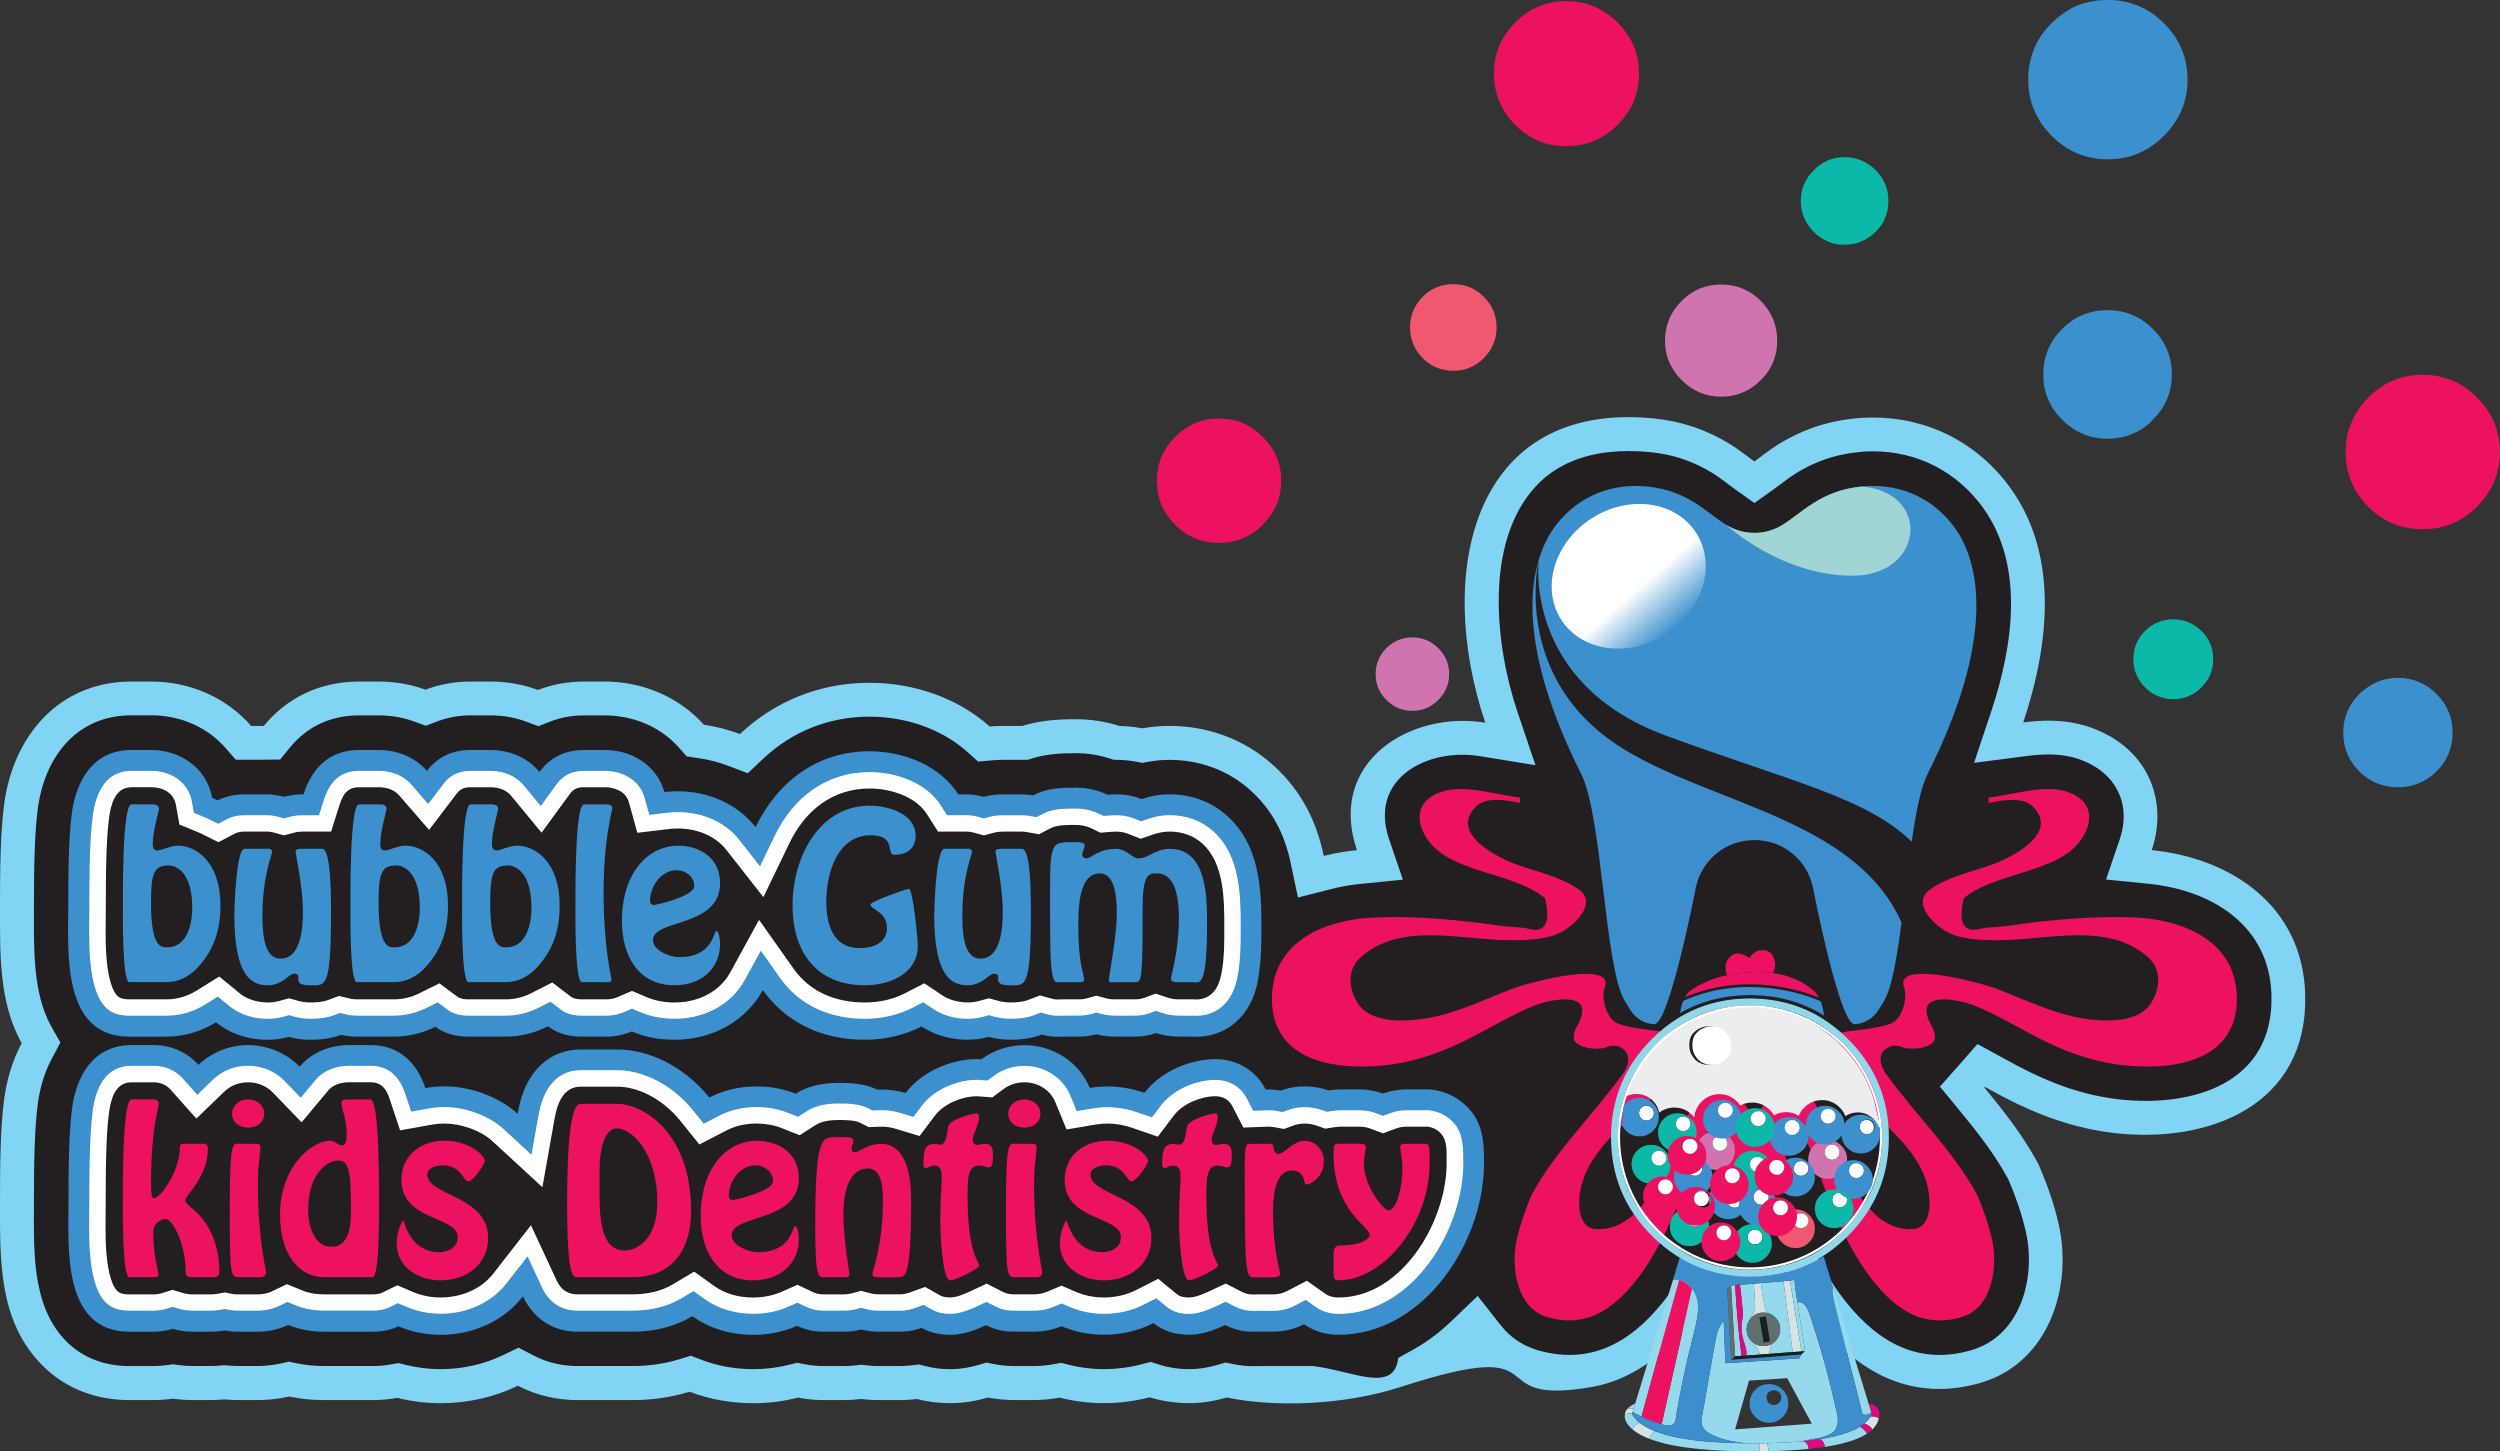 <?xml version="1.0" encoding="UTF-8"?><svg id="Layer_2" xmlns="http://www.w3.org/2000/svg" xmlns:xlink="http://www.w3.org/1999/xlink" viewBox="0 0 670.16 389.05"><rect x="0" y="0" width="670.16" height="389.05" fill="#333333" stroke="none"/><defs><style>.cls-1{fill:url(#GradientFill_1);}.cls-1,.cls-2,.cls-3,.cls-4,.cls-5,.cls-6,.cls-7,.cls-8,.cls-9,.cls-10,.cls-11,.cls-12,.cls-13,.cls-14,.cls-15,.cls-16,.cls-17,.cls-18,.cls-19,.cls-20,.cls-21{fill-rule:evenodd;stroke-width:0px;}.cls-2{fill:url(#GradientFill_2);}.cls-3{fill:#132121;}.cls-4{fill:#0cb9a8;}.cls-5{fill:#3c90ce;}.cls-6{fill:#3d8ecd;}.cls-7{fill:#231f20;}.cls-8{fill:#82d4f4;}.cls-9{fill:#616e6f;}.cls-10{fill:#a34238;}.cls-11{fill:#a1d4d4;}.cls-12{fill:#cf74af;}.cls-13{fill:#d4e3e3;}.cls-14{fill:#e10981;}.cls-15{fill:#ecedef;}.cls-16{fill:#fff;}.cls-17{fill:#f0586f;}.cls-18{fill:#ed1261;}.cls-19{fill:#ed1163;}.cls-20{fill:#96d9ec;}.cls-21{fill:#91d7ea;}</style><linearGradient id="GradientFill_1" x1="152.11" y1="379.36" x2="428.89" y2="155.23" gradientUnits="userSpaceOnUse"><stop offset="0" stop-color="#231f20"/><stop offset="1" stop-color="#231f20"/></linearGradient><linearGradient id="GradientFill_2" x1="418.57" y1="133.73" x2="448.95" y2="168.68" gradientUnits="userSpaceOnUse"><stop offset="0" stop-color="#fff"/><stop offset=".18" stop-color="#fff"/><stop offset=".68" stop-color="#fff"/><stop offset="1" stop-color="#fff" stop-opacity="0"/></linearGradient></defs><g id="Layer_1-2"><path class="cls-5" d="m635.6,183.66c-1.08.61-2.14,1.41-3.18,2.4-2.86,2.86-4.28,6.29-4.28,10.32s1.43,7.53,4.28,10.38c2.9,2.86,6.36,4.28,10.38,4.28s7.48-1.43,10.38-4.28c2.86-2.86,4.28-6.32,4.28-10.38,0-1.86-.3-3.59-.91-5.19-.74-1.9-1.86-3.61-3.37-5.13-2.9-2.9-6.36-4.35-10.38-4.35-2.64,0-5.04.65-7.2,1.95Z"/><path class="cls-4" d="m502.78,45.6c-.55-.59-1.14-1.07-1.77-1.45-1.94-1.35-4.12-2.02-6.54-2.02-3.22,0-5.97,1.16-8.25,3.48-2.32,2.28-3.48,5.04-3.48,8.25s1.16,5.99,3.48,8.31c1.87,1.87,4.08,2.99,6.64,3.37.52.03,1.06.05,1.61.05,3.22,0,5.99-1.14,8.31-3.43.93-.93,1.68-1.92,2.23-2.96.31-.69.57-1.4.78-2.13.28-1,.42-2.08.42-3.22,0-3.22-1.14-5.97-3.43-8.25Z"/><path class="cls-17" d="m397.75,79.56c-2.26-2.26-4.98-3.39-8.17-3.39s-5.96,1.13-8.22,3.39c-2.26,2.3-3.39,5.04-3.39,8.22s1.13,5.93,3.39,8.22c2.26,2.26,5,3.39,8.22,3.39s5.91-1.13,8.17-3.39c2.3-2.3,3.44-5.04,3.44-8.22s-1.15-5.93-3.44-8.22Z"/><path class="cls-12" d="m387.85,177.18c-.52-1.28-1.29-2.43-2.31-3.44-1.92-1.92-4.23-2.88-6.93-2.88-1.77,0-3.38.42-4.84,1.26-.73.41-1.44.94-2.13,1.61-1.92,1.92-2.88,4.24-2.88,6.97s.96,5.01,2.88,6.93c1.95,1.95,4.27,2.92,6.97,2.92s5.01-.97,6.93-2.92c1.95-1.92,2.92-4.23,2.92-6.93,0-1.25-.2-2.42-.61-3.53Z"/><path class="cls-18" d="m634.82,106.6c-2.2,2.2-3.78,4.67-4.76,7.42-.43.92-.73,1.92-.92,3.02-.24,1.34-.37,2.72-.37,4.12,0,5.68,2.01,10.56,6.04,14.65,1.46,1.47,3.11,2.72,4.94,3.75,2.87,1.53,6.1,2.29,9.7,2.29,5.68,0,10.53-2.01,14.56-6.04,4.09-4.09,6.13-8.97,6.13-14.65s-2.05-10.53-6.13-14.56c-2.75-2.81-5.86-4.64-9.34-5.49-1.65-.43-3.39-.64-5.22-.64-5.74,0-10.62,2.05-14.65,6.13Z"/><path class="cls-5" d="m586.39,21.35c0-5.92-2.11-10.96-6.33-15.12-4.16-4.16-9.16-6.24-15.02-6.24-3.15,0-6.05.57-8.69,1.7-2.27,1.07-4.41,2.58-6.42,4.54-4.16,4.16-6.24,9.2-6.24,15.12,0,4.6,1.32,8.72,3.97,12.38.63.88,1.39,1.76,2.27,2.65,4.22,4.22,9.26,6.33,15.12,6.33s10.87-2.11,15.02-6.33c4.22-4.16,6.33-9.16,6.33-15.02Z"/><path class="cls-12" d="m474.87,98.02c1.02-2,1.53-4.23,1.53-6.72,0-4.12-1.46-7.67-4.39-10.64-2.93-2.93-6.47-4.39-10.64-4.39s-7.65,1.46-10.58,4.39c-2.97,2.97-4.46,6.52-4.46,10.64,0,2.48.53,4.72,1.6,6.72.71,1.42,1.66,2.71,2.86,3.86,2.93,2.97,6.45,4.46,10.58,4.46s7.72-1.49,10.64-4.46c1.2-1.15,2.15-2.44,2.86-3.86Z"/><path class="cls-5" d="m582.2,100.37c0-4.73-1.7-8.8-5.11-12.2s-7.4-5.03-12.13-5.03-8.8,1.68-12.2,5.03c-3.36,3.41-5.03,7.47-5.03,12.2s1.68,8.77,5.03,12.13c.36.36.71.69,1.07.99,3.15,2.75,6.86,4.12,11.13,4.12s8.08-1.4,11.29-4.19c.31-.3.58-.61.84-.92,3.41-3.36,5.11-7.4,5.11-12.13Z"/><path class="cls-18" d="m419.92.29c-5.33,0-9.92,1.92-13.76,5.76-3.78,3.78-5.68,8.34-5.68,13.67s1.89,9.92,5.68,13.76c3.15,3.15,6.82,5.02,11.01,5.59.86.06,1.78.09,2.75.09,5.33,0,9.89-1.89,13.67-5.68,1.55-1.55,2.78-3.18,3.7-4.9.57-1.15,1.03-2.32,1.38-3.53.46-1.66.69-3.44.69-5.33,0-5.33-1.92-9.89-5.76-13.67-.92-.98-1.86-1.78-2.84-2.41-3.21-2.24-6.82-3.35-10.84-3.35Z"/><path class="cls-4" d="m590.14,169.15c-.54-.5-1.07-.95-1.61-1.33-1.77-1.2-3.76-1.8-5.96-1.8-2.93,0-5.46,1.04-7.57,3.12-2.08,2.08-3.12,4.61-3.12,7.57s1.04,5.44,3.12,7.53c1.74,1.74,3.77,2.76,6.11,3.08.47.06.96.09,1.47.09,2.93,0,5.46-1.06,7.57-3.17.82-.85,1.5-1.75,2.04-2.7.28-.63.52-1.28.71-1.94.25-.91.38-1.88.38-2.89,0-2.97-1.04-5.49-3.12-7.57Z"/><path class="cls-18" d="m343.45,128.86c0-4.57-1.65-8.48-4.94-11.73-3.24-3.29-7.15-4.94-11.73-4.94s-8.5,1.65-11.8,4.94c-3.24,3.25-4.87,7.15-4.87,11.73s1.62,8.51,4.87,11.8c.34.34.69.66,1.03.96,3.05,2.61,6.64,3.91,10.77,3.91s7.82-1.35,10.91-4.06c.3-.25.57-.52.81-.81,3.29-3.29,4.94-7.23,4.94-11.8Z"/><path class="cls-8" d="m443.3,112.17c7.5.73,14.27,3.04,20.66,7.01,2.21,1.37,4.25,3.04,6.32,4.52,2.07-1.48,4.11-3.15,6.32-4.52,4.49-2.79,9.18-4.76,14.17-5.94,2.11-.5,4.27-.85,6.49-1.07l1.62-.16h.18c14.94-.9,28.79,4.99,38.33,16.8,14.66,18.13,12.27,42.98,4.97,64.84,7.44-.96,14.62-.63,21.67,2.88,13.02,6.48,16.77,19.63,12.77,31.36,21.42,2.15,40.52,15.04,41.14,38.71.79,29.73-25.79,40.01-51.05,37.14-10.77-1.22-20.53-4.8-30.08-9.82-1.57-.83-3.15-1.7-4.73-2.56-.05.06-.1.11-.15.17,5.11,6.2,10.08,12.47,14.12,19.84l.43.79.35.83c2.08,4.89,3.83,9.92,5.01,15.11,3.89,17-2.73,37.3-20.93,42.59-17.68,5.13-32.18-2.19-43.16-15.9-3.93-4.91-7.21-10.46-10.05-16.25,4.03-.81,7.96-2.25,11.63-4.33,1.67-7.55-1.58-15.34-8.11-19.47-6.54-4.13-14.96-3.72-21.06,1.02-6.1,4.75-8.58,12.81-6.19,20.16,2.85,1.26,5.8,2.17,8.8,2.72-2.82,5.75-6.09,11.26-9.99,16.14-7.23,9.04-16,15.3-26.19,17.04-31.05,5.33-7.17-14.28-51.01-.06-15.39,4.99-33.88,5.53-46.74,2.86-3.25.96-6.59,1.51-10.1,1.51s-7.2-.52-10.57-1.57c-3.99,1.05-8.12,1.57-12.27,1.57s-7.97-.5-11.83-1.48c-2.59.48-5.22.69-7.86.65h-3.43c-2.78.04-5.4-.17-7.97-.67-3.24.95-6.58,1.51-10.08,1.51-3.07,0-6.09-.36-9.01-1.12-1.79.23-3.58.32-5.39.29h-4.31c-1.72.02-3.45-.08-5.16-.29-1.55.2-3.1.29-4.66.29h-4.51c-2.68.04-5.25-.16-7.8-.66-3.89,1-7.9,1.5-11.94,1.5-5.92,0-11.7-1.01-17.1-3.08-4.92,1.52-10.07,2.24-15.29,2.24h-14.12c-6,.1-11.65-1.26-16.6-3.84-6.38,3.07-13.48,4.68-20.72,4.68-3.92,0-7.82-.48-11.61-1.43-2.18.4-4.41.59-6.65.59h-13.07c-3.13,0-6.24-.31-9.27-.95-3.06.7-6.21,1.01-9.35.95h-3.43c-1.54.02-3.07-.03-4.6-.18-1.26.12-2.53.18-3.79.18h-4.52c-1.83,0-3.66-.12-5.46-.38-1.74.25-3.5.38-5.26.38h-6.42c-8.87,0-17.13-3.01-23.41-9.37C-.45,354.08,0,337.67,0,322.36c0-4.95.01-9.91.18-14.86.14-4.23.37-8.45.91-12.65.71-5.49,2.3-10.67,4.72-15.22C-.3,268.79,0,255.67,0,243.27c0-4.95.01-9.91.18-14.86.14-4.23.37-8.45.91-12.65,2.36-18.29,14.56-33.06,34.14-33.06h5.36c10.54,0,20.24,4.44,26.74,11.9h2.87c.18,0,.35,0,.52-.01,6.05-7.4,14.86-11.89,25.5-11.89h5.36c4.29,0,8.51.74,12.47,2.17,3.77-1.43,7.85-2.17,12.11-2.17h5.36c4.37,0,8.68.77,12.7,2.26,3.82-1.49,7.98-2.26,12.33-2.26h5.09c10.52-.12,20.39,4.13,27.04,11.57,3.32.49,6.57,1.33,9.67,2.5,9.18-8.64,21.16-13.74,34.77-13.74,11.69,0,23.51,3.98,32.18,11.72,1.15-.1,2.31-.16,3.46-.16h5.3c4.58-1.43,9.17-1.79,14.3-1.79,3.97,0,7.93.59,11.7,1.8,2.09.05,4.14.26,6.16.64,2.39-.43,4.83-.65,7.28-.65,10.36,0,20.21,3.63,27.9,10.62,7.65,6.95,11.56,15.21,13.46,24.23,2.89-.73,5.87-1.25,8.89-1.55-8.03-23.55,14.15-37.46,34.4-34.17-13.46-39.88-3.78-86.33,45.14-81.56Z"/><path class="cls-1" d="m498.97,121.13l-.82.08c-1.78.17-3.55.46-5.29.87-4.09.97-7.89,2.6-11.46,4.81-2.01,1.25-3.9,2.81-5.83,4.19l-5.28,3.77-5.28-3.77c-1.93-1.38-3.82-2.94-5.83-4.19-5.2-3.23-10.66-5.09-16.75-5.68-11.29-1.1-23.03.62-30.98,9.42-13.63,15.07-10.63,42.54-4.67,60.19l4.82,14.3-14.89-2.42c-14.08-2.29-29.89,5.97-24.34,22.27l3.69,10.83-11.39,1.14c-2.55.26-5.08.69-7.57,1.32l-9.17,2.33-1.95-9.26c-1.62-7.67-4.81-14.04-10.68-19.38-6.01-5.47-13.68-8.26-21.78-8.26-1.9,0-3.79.17-5.66.51l-1.66.3-1.66-.32c-1.54-.29-3.1-.45-4.67-.48l-1.31-.03-1.25-.4c-2.88-.92-5.91-1.37-8.93-1.37-3.9,0-7.84.2-11.59,1.37l-1.32.41h-6.69c-.88,0-1.77.04-2.65.12l-3.93.35-2.94-2.63c-7.05-6.29-16.76-9.41-26.13-9.41-10.81,0-20.69,3.88-28.54,11.27l-4.14,3.89-5.31-2.01c-2.51-.95-5.12-1.62-7.78-2.01l-3.26-.48-2.19-2.46c-5.09-5.7-12.57-8.62-20.15-8.54h-5.2c-3.09,0-6.15.52-9.03,1.64l-3.21,1.25-3.23-1.2c-3.05-1.13-6.29-1.69-9.55-1.69h-5.36c-3.03,0-6.04.5-8.88,1.58l-3.15,1.2-3.17-1.15c-3-1.09-6.18-1.63-9.38-1.63h-5.36c-7.37,0-13.8,2.85-18.47,8.55l-2.68,3.28-4.24.05c-.14,0-.27,0-.41,0h-.12s-7.12,0-7.12,0l-2.72-3.12c-4.99-5.73-12.33-8.78-19.88-8.78h-5.36c-14.82,0-23.34,11.3-25.12,25.14-.51,3.91-.7,7.86-.84,11.8-.17,4.85-.17,9.7-.18,14.56,0,10.16-.46,22.85,4.64,31.89l2.44,4.33-2.33,4.39c-1.99,3.75-3.19,7.92-3.73,12.12-.51,3.91-.7,7.86-.84,11.8-.17,4.85-.17,9.7-.18,14.56,0,12.41-.8,27.63,8.63,37.18,4.57,4.62,10.52,6.67,16.95,6.67h6.42c1.32,0,2.64-.09,3.95-.29l1.29-.19,1.29.18c1.39.2,2.79.29,4.19.29h4.52c.98,0,1.96-.05,2.94-.14l.86-.08.86.08c1.2.11,2.41.15,3.62.14h3.63s.08,0,.08,0c2.41.04,4.82-.2,7.17-.73l1.94-.44,1.95.41c2.43.51,4.91.76,7.39.76h13.07c1.68,0,3.36-.14,5.01-.44l1.94-.36,1.92.48c3.07.77,6.23,1.16,9.4,1.16,5.79,0,11.55-1.27,16.78-3.78l4.11-1.98,4.04,2.11c3.77,1.97,7.99,2.89,12.24,2.81h.16s14.12,0,14.12,0c4.27,0,8.53-.58,12.62-1.84l3-.92,2.93,1.12c4.42,1.69,9.12,2.48,13.86,2.48,3.26,0,6.52-.4,9.68-1.21l2-.51,2.02.4c1.94.38,3.91.52,5.89.49h.15s4.51,0,4.51,0c1.18,0,2.35-.07,3.52-.22l1.14-.14,1.14.14c1.29.16,2.6.24,3.91.22h4.5s.08,0,.08,0c1.36.02,2.72-.04,4.07-.21l1.75-.23,1.71.45c2.19.57,4.45.83,6.72.83,2.56,0,5.06-.42,7.52-1.14l2.13-.63,2.18.43c2.01.4,4.06.53,6.11.5h3.63s.08,0,.08,0c2.02.04,4.05-.13,6.04-.5l1.97-.37,1.94.5c3.12.8,6.35,1.2,9.57,1.2s6.72-.42,9.97-1.28l2.53-.66,2.5.78c2.54.8,5.19,1.16,7.85,1.16s5.08-.42,7.54-1.14l2.19-.64,2.23.46c2.14.44,4.29.59,6.47.5h.19s14.57,0,14.57,0c10.38,1.14,21.71,7.59,22.84-2.18l4.07-2.27c3.64-2.02,6.98-4.55,9.99-7.43l7.23-6.92,6.19,7.86c2.58,3.27,5.91,5.51,9.91,6.68,13.99,4.06,24.83-1.98,33.53-12.85,2.6-3.24,4.85-6.78,6.85-10.45.17-.3.16-1.02.49-.91,4.43,1.46,14.95,4.45,24.13,1.66l5.57-1.08c.66,1.39,3.86-2.31,4.58-.94,2.17,4.12,4.64,8.1,7.54,11.72,8.7,10.87,19.54,16.91,33.53,12.85,13.37-3.88,17.41-19.59,14.61-31.83-1.07-4.66-2.64-9.18-4.51-13.57l-.18-.42-.22-.4c-3.65-6.67-8.34-12.58-13.16-18.43l-4.95-6,5.16-5.82s.07-.08.11-.12l4.8-5.48,6.39,3.49c1.54.84,3.07,1.68,4.62,2.5,8.5,4.48,17.27,7.74,26.86,8.83,19.88,2.25,41.56-4.27,40.94-27.87-.49-18.68-15.84-28.19-32.96-29.91l-11.39-1.14,3.69-10.83c2.86-8.38-.19-16.3-8.22-20.3-5.28-2.63-10.72-2.75-16.46-2.01l-14.38,1.86,4.59-13.75c5.97-17.86,9.35-40.45-3.42-56.25-7.61-9.41-18.65-14.17-30.71-13.43l-.64.04h-.02Z"/><path class="cls-5" d="m356.17,292.29c1.08-.17,2.22-.26,3.42-.26h4.5c2.35-.04,4.59.35,6.64,1.12,2.08-.77,4.36-1.16,6.73-1.12h6.01l1.13.18c2.33.37,4.55,1.27,6.48,2.63,5.87,4.15,6.71,9.56,6.73,15.93.53,21.42-15.78,47.03-39,47.03-3.61,0-6.74-1.03-9.24-2.81-2.46,1.28-5.31,1.97-8.29,1.97h-4.15c-1.97.11-3.77-.02-5.72-.59-1.09-.32-2.09-.71-3-1.18-3.03,1.42-6.27,2.61-9.65,2.61-4.05,0-7.16-1.18-9.54-3.13-3.96,2.02-8.51,3.13-13.3,3.13-4.02,0-7.89-.81-11.37-2.3-2.44,1.03-5.21,1.54-8.12,1.47h-3.75c-2.81.04-5.12-.24-7.75-1.45-.2-.09-.4-.19-.6-.29-3.01,1.41-6.23,2.58-9.58,2.58-3.07,0-5.6-.68-7.68-1.85-1.03.37-2.16.66-3.38.84-1.08.16-2.09.2-3.17.18h-4.62c-1.75.03-3.44-.17-5.04-.6-1.48.4-3.04.6-4.65.6h-4.67c-2.24.05-4.19-.17-6.34-.94-.54-.19-1.05-.41-1.54-.64-3.53,1.57-7.5,2.42-11.69,2.42-6.47,0-11.97-1.85-16.36-4.99-4.43,2.65-9.81,4.15-16.03,4.15h-14.31c-7.07.17-12.36-3.64-15.08-9.48-5.01,6.44-13.11,10.32-22.06,10.32-4,0-7.86-.8-11.33-2.29-1.9.93-4.19,1.45-6.93,1.45h-13.07c-3.53,0-6.72-.65-9.55-1.81-2.62,1.26-5.67,1.88-8.88,1.81h-3.75c-1.58.02-3-.05-4.41-.34-1.23.23-2.52.34-3.85.34h-4.52c-1.97,0-3.82-.26-5.53-.77-1.63.5-3.38.77-5.2.77h-6.42c-18.06,0-16.33-22.67-16.32-34.59,0-4.76,0-9.49.17-14.25.12-3.62.3-7.33.77-10.93,1.12-8.69,5.65-17.06,15.94-17.06h5.98c4.78,0,9.06,2.03,11.98,5.31,3.44-3.31,8.16-5.31,13.32-5.31s10.33,2.19,13.8,5.78c3.07-3.68,7.93-5.78,13.18-5.78h5.81c8.05,0,12.57,5.12,14.7,11.51,1.66-.3,3.38-.45,5.13-.45,6.6,0,14.41,2.56,19.62,7.36.18-1.01.38-1.99.61-2.92,2.02-8.19,7.73-14.5,16.68-14.32h9.33c8.97,0,17.58,4.78,23.47,11.36.44.5.87,1,1.29,1.52,3.66-1.9,7.9-2.98,12.67-2.98,3.73,0,7.28.68,10.5,1.95,2.87-1.84,6.62-2.9,11.51-2.9,3.83,0,7.24.28,10.27,1.81.37-.02.74-.02,1.13-.02,2.39,0,4.56.32,6.53.91,4.31-5.72,12.25-9.07,19.06-9.07.42,0,.84.02,1.25.05,3.21-2.39,7.22-3.79,11.54-3.79,7.85,0,14.7,4.62,17.52,11.46,1.56-.26,3.17-.4,4.82-.4,3.15,0,6.57.58,9.85,1.71,4.32-5.7,12.23-9.03,19.03-9.03,6.08,0,10.97,3.3,13.46,8.15,1.39-.06,2.75.04,4.05.28,1.99-.72,4.09-1.12,6.39-1.12s4.44.39,6.46,1.1h0Zm-79.25-79.09c3.64-1.9,7.19-2.05,11.45-2.05,3.05,0,5.97.65,8.5,1.88.75-.06,1.51-.09,2.28-.09,2.64,0,4.81.45,6.86,1.27,2.39-.82,4.87-1.27,7.5-1.27,5.79,0,11.25,1.93,15.55,5.85,8.38,7.62,9.09,18.85,9.09,29.35,0,5.63-.05,13.04-1.93,18.39-2.63,7.47-9.05,11.89-16.91,11.34h-3.2c-2.16.03-4.26-.3-6.2-.94-1.85.67-3.7.94-5.68.94h-4.94c-1.87.05-3.69-.16-5.39-.61-1.6.44-3.3.65-5.06.61h-3.86c-1.82.13-3.5.03-5.32-.43-.13-.03-.26-.07-.4-.11-2.31.89-5.08,1.38-8.4,1.38-2.04,0-4-.26-5.82-.76-1.81.5-3.7.76-5.69.76-1.54,0-3.08-.14-4.59-.44-3-.6-5.55-1.67-7.71-3.11-4.55,2.33-9.85,3.56-15.24,3.56-12.14,0-21.52-5.11-27.32-13.31-4.49,8.2-13.4,13.31-23.68,13.31-4.25,0-8.07-.79-11.44-2.23-2.38,1.02-5.06,1.51-7.85,1.39h-5.57c-3.84,0-6.79-1.03-9.05-2.76-3.48,1.78-7.35,2.76-11.45,2.76h-9.89c-3.74,0-6.64-.97-8.87-2.62-3.41,1.69-7.19,2.62-11.18,2.62h-9.89c-1.53,0-2.92-.16-4.18-.47-2.27.84-4.99,1.31-8.22,1.31-2.04,0-4-.26-5.82-.76-1.81.5-3.7.76-5.69.76-1.54,0-3.08-.14-4.59-.44-3.75-.75-6.78-2.23-9.23-4.24-3.96,2.46-8.51,3.85-13.38,3.85h-9.89c-18.06,0-16.33-22.67-16.32-34.59,0-4.76,0-9.49.17-14.25.12-3.62.3-7.33.77-10.93,1.12-8.69,5.65-17.07,15.94-17.07h5.36c8,0,14.93,5,16.34,12.83.51.21,1.01.44,1.5.68,1.97-1.03,4.33-1.61,7.13-1.61h4.92c1.97-.07,3.88.15,5.67.64,1.59-.43,3.27-.65,5-.64h.26c2.07-6.57,6.61-11.9,14.82-11.9h5.36c5.14,0,9.83,2.06,12.91,5.61,2.57-3.37,6.35-5.61,11.67-5.61h5.36c5.27,0,10.07,2.17,13.14,5.89,2.57-3.52,6.41-5.89,11.88-5.89h5.22c7.64-.12,14.41,4.15,16.39,11.27,1.14-.14,2.32-.21,3.53-.21,8.54,0,16.16,3.57,20.9,9.61,5.62-11.66,16.09-20.33,30.54-20.33,9.4,0,19.01,3.99,23.81,11.56h1.17c1.97-.07,3.88.15,5.67.64,1.59-.43,3.27-.65,5-.64h5.19c1.03,0,2.02.09,2.96.26Z"/><path class="cls-16" d="m383.04,297.62h-5.68c-1.59-.03-3.18.21-4.67.77l-1.96.73-1.96-.73c-1.46-.55-3.03-.79-4.58-.76h-4.59c-.85,0-1.71.06-2.55.19l-1.39.22-1.33-.47c-1.48-.52-3.04-.78-4.61-.78s-3.03.26-4.48.79l-1.43.52-1.5-.28c-.92-.17-1.87-.23-2.81-.19l-3.57.14-1.63-3.18c-1.67-3.27-4.81-5.11-8.49-5.11-5.18,0-11.39,2.62-14.57,6.81l-2.45,3.23-3.83-1.32c-2.55-.87-5.34-1.41-8.04-1.41-1.3,0-2.6.11-3.89.32l-4.4.74-1.7-4.13c-2.05-4.98-7.03-8-12.35-8-2.95,0-5.82.91-8.19,2.68l-1.68,1.25-2.09-.16c-.28-.02-.55-.03-.83-.03-5.19,0-11.42,2.63-14.59,6.84l-2.35,3.11-3.73-1.13c-1.59-.48-3.25-.68-4.91-.68-.29,0-.59,0-.88.02l-1.46.06-1.31-.66c-2.26-1.14-5.27-1.21-7.75-1.21-2.88,0-6.02.44-8.49,2.02l-2.41,1.54-2.66-1.05c-2.68-1.06-5.56-1.56-8.45-1.56-3.53,0-6.95.73-10.09,2.36l-4.06,2.1-2.87-3.56c-.36-.44-.72-.87-1.1-1.29-4.81-5.37-11.95-9.49-19.3-9.49h-9.45c-6.23-.13-9.75,4.42-11.14,10.07-.21.85-.38,1.7-.54,2.56l-1.78,10.05-7.51-6.92c-4.03-3.71-10.42-5.88-15.83-5.88-1.39,0-2.77.12-4.14.37l-4.77.86-1.53-4.6c-1.53-4.61-4.26-7.69-9.39-7.69h-5.81c-3.3,0-6.73,1.19-8.88,3.78l-3.99,4.78-4.33-4.48c-2.56-2.65-6.11-4.08-9.78-4.08s-6.91,1.3-9.44,3.74l-4.19,4.04-3.87-4.35c-1.99-2.24-4.82-3.43-7.8-3.43h-5.98c-7.03,0-9.61,6.08-10.39,12.19-.44,3.44-.61,6.94-.73,10.4-.16,4.68-.16,9.37-.17,14.06,0,4.64-.18,9.25.2,13.89.33,3.99,1.2,9.86,4.15,12.85,1.73,1.75,3.99,2.25,6.38,2.25h6.42c1.2,0,2.4-.17,3.55-.52l1.62-.5,1.62.48c1.27.38,2.61.54,3.94.54h4.52c.95,0,1.9-.08,2.84-.25l1.07-.2,1.07.22c1.05.21,2.13.25,3.2.23h3.9s.07,0,.07,0c2.16.05,4.37-.32,6.33-1.26l2.24-1.08,2.3.94c2.36.97,4.88,1.39,7.43,1.39h13.07c1.52,0,3.1-.21,4.48-.88l2.3-1.12,2.35,1c2.88,1.23,6.01,1.84,9.14,1.84,6.76,0,13.44-2.76,17.65-8.16l5.63-7.22,3.86,8.3c1.9,4.09,5.31,6.36,9.87,6.25h.07s14.38,0,14.38,0c4.62,0,9.17-.97,13.16-3.36l3.15-1.88,2.98,2.13c3.87,2.77,8.39,3.95,13.11,3.95,3.24,0,6.46-.62,9.43-1.94l2.33-1.03,2.31,1.09c.35.16.7.31,1.06.44,1.46.53,2.78.64,4.32.61h.12s4.67,0,4.67,0c1.08,0,2.16-.13,3.21-.4l1.43-.38,1.43.38c1.15.3,2.33.43,3.52.41h.1s4.68,0,4.68,0h.06c.75.02,1.48,0,2.22-.11.79-.12,1.57-.3,2.32-.57l2.41-.87,2.23,1.26c1.5.85,3.22,1.13,4.92,1.13,2.45,0,5.02-1.03,7.21-2.05l2.47-1.16,2.43,1.24c.13.07.27.13.4.19,1.8.83,3.35.97,5.32.94h3.9s.07,0,.07,0c1.98.05,3.99-.26,5.82-1.03l2.19-.92,2.19.94c2.89,1.24,6.02,1.85,9.17,1.85,3.73,0,7.43-.82,10.76-2.52l3.26-1.66,2.83,2.32c1.72,1.41,3.81,1.87,6,1.87,2.47,0,5.07-1.05,7.27-2.08l2.49-1.17,2.44,1.25c.64.33,1.32.59,2.01.79,1.3.38,2.49.45,3.83.38h.16s4.31,0,4.31,0c1.97,0,3.96-.43,5.71-1.34l3.03-1.58,2.79,1.97c1.77,1.25,3.86,1.78,6.01,1.78,20.01,0,33.86-23.13,33.41-41.3v-.12c-.01-4.68-.28-8.49-4.36-11.38-1.23-.87-2.64-1.44-4.13-1.67l-.7-.11h0Zm-79.09-78.22c-1.57-.62-3.1-.87-4.79-.87-.6,0-1.21.02-1.81.08l-1.53.13-1.38-.67c-1.87-.91-3.98-1.32-6.06-1.32-3.01,0-6.13-.01-8.86,1.41l-1.7.89-1.89-.34c-.64-.12-1.3-.17-1.96-.17h-5.19c-1.19,0-2.39.14-3.55.45l-1.47.4-1.47-.41c-1.29-.36-2.64-.5-3.98-.45h-.1s-4.35,0-4.35,0l-1.65-2.6c-3.91-6.17-12.06-8.96-19.08-8.96-11.74,0-20.55,6.88-25.5,17.17l-3.9,8.09-5.54-7.06c-3.95-5.04-10.2-7.47-16.5-7.47-.96,0-1.92.05-2.87.17l-4.76.57-1.28-4.62c-1.35-4.85-6.12-7.25-10.91-7.17h-5.31c-3.12,0-5.52,1.07-7.36,3.59l-4.25,5.83-4.59-5.56c-2.15-2.61-5.5-3.86-8.83-3.86h-5.36c-3.02,0-5.39,1-7.22,3.4l-4.17,5.47-4.51-5.2c-2.16-2.49-5.43-3.68-8.68-3.68h-5.36c-5.27,0-8,3.25-9.49,7.99l-1.23,3.91h-4.36c-1.19,0-2.39.14-3.55.45l-1.47.4-1.47-.41c-1.29-.36-2.64-.5-3.98-.45h-.1s-5.02,0-5.02,0c-1.57,0-3.15.25-4.55.98l-2.53,1.32-2.55-1.27c-.37-.18-.75-.36-1.13-.51l-2.83-1.17-.54-3.01c-.95-5.27-5.7-8.23-10.83-8.23h-5.36c-7.03,0-9.61,6.08-10.39,12.19-.44,3.44-.61,6.94-.73,10.4-.16,4.68-.16,9.37-.17,14.06,0,4.64-.18,9.25.2,13.89.33,3.99,1.2,9.86,4.15,12.85,1.73,1.75,3.99,2.25,6.38,2.25h9.89c3.73,0,7.27-1.05,10.43-3.01l3.4-2.11,3.1,2.54c1.98,1.62,4.28,2.58,6.78,3.08,1.15.23,2.32.33,3.49.33,1.43,0,2.83-.18,4.21-.56l1.48-.41,1.48.4c1.41.39,2.88.56,4.34.56,2.09,0,4.3-.23,6.27-.96l1.6-.59,1.66.4c.93.23,1.91.31,2.86.31h9.89c3.04,0,5.98-.69,8.7-2.04l3.06-1.51,2.75,2.03c1.6,1.18,3.6,1.53,5.55,1.53h9.89c3.12,0,6.13-.73,8.91-2.15l3.14-1.6,2.8,2.15c1.62,1.24,3.65,1.6,5.65,1.6h5.81c1.84.08,3.71-.21,5.4-.94l2.2-.94,2.2.93c2.93,1.25,6.07,1.78,9.25,1.78,7.66,0,15.03-3.56,18.77-10.4l4.3-7.86,5.17,7.32c5.35,7.57,13.61,10.95,22.76,10.95,4.35,0,8.81-.95,12.69-2.94l2.93-1.5,2.73,1.83c1.73,1.15,3.66,1.87,5.69,2.28,1.15.23,2.32.33,3.49.33,1.43,0,2.83-.18,4.21-.56l1.48-.41,1.48.4c1.41.39,2.88.56,4.34.56,2.13,0,4.39-.24,6.4-1.01l1.72-.66,1.78.49c.09.03.18.05.28.07,1.2.31,2.32.36,3.55.27h.19s4.11-.01,4.11-.01h.06c1.16.03,2.33-.11,3.45-.41l1.47-.4,1.47.39c1.23.33,2.51.46,3.78.43h.08s5.02,0,5.02,0c1.31,0,2.54-.16,3.78-.61l1.83-.66,1.84.61c1.4.47,2.89.68,4.36.66h3.66c5.38.39,9.47-2.58,11.24-7.6,1.64-4.66,1.61-11.6,1.61-16.53,0-8.73-.33-18.91-7.26-25.21-3.27-2.98-7.39-4.4-11.79-4.4-1.95,0-3.84.34-5.69.97l-1.96.67-1.92-.76Z"/><path class="cls-7" d="m382.69,302.02h-5.42c-1.03-.02-2.08.13-3.05.49l-3.49,1.3-3.49-1.31c-.94-.35-1.97-.5-2.97-.48h-4.66c-.62,0-1.25.04-1.87.14l-2.49.39-2.37-.83c-1.01-.36-2.08-.53-3.16-.53s-2.01.17-2.99.52l-2.56.93-2.67-.5c-.6-.11-1.22-.15-1.83-.12l-6.37.25-2.91-5.68c-.93-1.81-2.56-2.73-4.58-2.73-3.8,0-8.73,1.99-11.07,5.08l-4.37,5.76-6.83-2.35c-2.09-.72-4.39-1.17-6.61-1.17-1.06,0-2.11.09-3.16.26l-7.86,1.33-3.04-7.37c-1.37-3.33-4.76-5.28-8.29-5.28-2,0-3.96.61-5.57,1.81l-3,2.24-3.73-.28c-.16-.01-.33-.02-.5-.02-3.81,0-8.75,2-11.08,5.09l-4.19,5.56-6.67-2.01c-1.18-.35-2.42-.49-3.64-.49-.23,0-.46,0-.69.02l-2.61.11-2.33-1.18c-1.46-.74-4.17-.74-5.77-.74-1.97,0-4.43.24-6.13,1.33l-4.3,2.75-4.75-1.88c-2.17-.86-4.5-1.25-6.83-1.25-2.82,0-5.56.56-8.07,1.86l-7.24,3.75-5.12-6.35c-.31-.38-.63-.76-.95-1.12-3.96-4.42-9.95-8.03-16.03-8.03h-9.53c-4.06-.08-5.91,3.18-6.79,6.73-.19.75-.34,1.51-.48,2.28l-3.18,17.95-13.41-12.35c-3.2-2.95-8.54-4.72-12.86-4.72-1.13,0-2.25.1-3.36.3l-8.52,1.53-2.73-8.21c-.92-2.77-2.1-4.68-5.22-4.68h-5.81c-1.97,0-4.21.64-5.51,2.2l-7.13,8.54-7.72-8c-1.73-1.79-4.14-2.73-6.62-2.73s-4.68.86-6.4,2.51l-7.48,7.21-6.9-7.76c-1.15-1.3-2.79-1.96-4.52-1.96h-5.98c-4.47,0-5.57,4.73-6.04,8.36-.43,3.31-.58,6.66-.69,9.99-.16,4.64-.16,9.27-.17,13.91,0,4.5-.18,9.04.19,13.53.22,2.7.9,8.1,2.89,10.12.83.84,2.15.95,3.26.95h6.42c.76,0,1.53-.1,2.26-.33l2.88-.89,2.89.86c.87.26,1.79.36,2.69.36h4.52c.68,0,1.37-.05,2.05-.18l1.91-.35,1.9.39c.71.15,1.52.15,2.24.14h4.02s.12,0,.12,0c1.46.03,3-.19,4.33-.83l4-1.92,4.11,1.68c1.83.75,3.79,1.06,5.76,1.06h13.07c.81,0,1.82-.08,2.56-.44l4.1-2,4.2,1.79c2.33,1,4.87,1.48,7.41,1.48,5.4,0,10.81-2.14,14.18-6.47l10.04-12.9,6.89,14.82c1.17,2.52,2.99,3.77,5.79,3.71h.12s14.42,0,14.42,0c3.81,0,7.61-.76,10.9-2.73l5.62-3.36,5.32,3.81c3.11,2.23,6.76,3.13,10.55,3.13,2.62,0,5.24-.5,7.65-1.56l4.17-1.85,4.12,1.94c.22.11.45.2.69.28.91.33,1.76.37,2.73.35h.21s4.67,0,4.67,0c.7,0,1.4-.08,2.07-.26l2.56-.69,2.56.67c.76.2,1.54.28,2.32.27h.18s4.74,0,4.74,0h.12c.48.01.98,0,1.46-.07.5-.08,1.01-.19,1.49-.36l4.31-1.55,3.98,2.25c.8.45,1.86.56,2.76.56,1.69,0,3.85-.93,5.35-1.64l4.41-2.06,4.34,2.21c.08.04.16.08.25.12,1.15.53,2.16.56,3.41.54h4.02s.12,0,.12,0c1.35.03,2.76-.16,4.01-.68l3.91-1.65,3.9,1.68c2.34,1,4.89,1.49,7.43,1.49,3.03,0,6.06-.66,8.76-2.04l5.82-2.97,5.05,4.14c.89.73,2.11.87,3.21.87,1.7,0,3.89-.95,5.41-1.66l4.44-2.08,4.36,2.24c.39.2.81.36,1.23.48.79.23,1.54.25,2.36.21l.28-.02h4.43c1.26,0,2.56-.26,3.68-.84l5.41-2.82,4.97,3.52c1.02.72,2.25.97,3.47.97,17.45,0,29.41-21.17,29.02-36.8v-.22c-.01-2.99.17-5.91-2.51-7.8-.68-.48-1.46-.79-2.28-.92l-.36-.06h0Zm-80.36-78.53c-1.05-.42-2.05-.56-3.17-.56-.48,0-.96.02-1.44.06l-2.74.23-2.47-1.2c-1.27-.62-2.73-.88-4.13-.88-2.11,0-4.94-.08-6.83.91l-3.04,1.59-3.37-.61c-.38-.07-.78-.1-1.17-.1h-5.19c-.81,0-1.62.09-2.4.3l-2.63.71-2.62-.72c-.86-.24-1.76-.33-2.65-.29h-.18s-6.85,0-6.85,0l-2.94-4.64c-3.07-4.84-9.92-6.92-15.37-6.92-10.01,0-17.32,5.91-21.54,14.68l-6.96,14.44-9.89-12.61c-3.11-3.96-8.11-5.79-13.04-5.79-.79,0-1.57.04-2.35.14l-8.51,1.01-2.29-8.25c-.8-2.87-3.89-4-6.61-3.96h-5.38c-1.69,0-2.8.4-3.81,1.79l-7.58,10.4-8.19-9.93c-1.3-1.58-3.45-2.26-5.44-2.26h-5.36c-1.62,0-2.73.36-3.73,1.67l-7.44,9.77-8.04-9.28c-1.31-1.52-3.41-2.16-5.36-2.16h-5.36c-3.22,0-4.4,2.07-5.3,4.91l-2.2,6.98h-7.58c-.81,0-1.62.09-2.4.3l-2.63.71-2.62-.72c-.86-.24-1.76-.33-2.65-.29h-.18s-5.1,0-5.1,0c-.82,0-1.77.09-2.52.48l-4.52,2.36-4.56-2.27c-.27-.14-.56-.26-.84-.38l-5.06-2.08-.97-5.38c-.57-3.14-3.54-4.62-6.51-4.62h-5.36c-4.47,0-5.57,4.73-6.04,8.36-.43,3.31-.58,6.66-.69,9.99-.16,4.64-.16,9.27-.17,13.91,0,4.5-.18,9.04.19,13.53.22,2.7.9,8.1,2.89,10.12.83.84,2.15.95,3.26.95h9.89c2.91,0,5.65-.82,8.12-2.35l6.07-3.77,5.53,4.54c1.41,1.16,3.07,1.81,4.85,2.17.87.17,1.75.25,2.63.25,1.03,0,2.05-.13,3.04-.4l2.64-.72,2.64.72c1.03.28,2.12.4,3.18.4,1.55,0,3.29-.14,4.75-.69l2.86-1.06,2.96.72c.59.14,1.22.19,1.83.19h9.89c2.36,0,4.64-.54,6.75-1.59l5.46-2.7,4.9,3.62c.77.57,2.01.67,2.94.67h9.89c2.42,0,4.76-.57,6.92-1.67l5.61-2.86,5,3.83c.77.59,2.03.7,2.97.7h6c1.18.06,2.39-.11,3.48-.58l3.92-1.68,3.92,1.67c2.38,1.01,4.95,1.43,7.53,1.43,6.03,0,11.95-2.69,14.92-8.12l7.68-14.04,9.23,13.07c4.53,6.41,11.49,9.09,19.17,9.09,3.66,0,7.42-.78,10.69-2.46l5.22-2.68,4.88,3.26c1.24.83,2.65,1.33,4.11,1.62.87.17,1.75.25,2.63.25,1.03,0,2.05-.13,3.04-.4l2.64-.72,2.64.72c1.03.28,2.12.4,3.18.4,1.57,0,3.35-.15,4.83-.71l3.07-1.18,3.17.88c.06.02.12.03.18.05.73.19,1.42.2,2.16.15l.35-.02h4.43c.73.02,1.47-.06,2.18-.26l2.62-.72,2.62.7c.82.22,1.67.3,2.52.28h.14s5.08,0,5.08,0c.79,0,1.54-.08,2.28-.35l3.26-1.18,3.29,1.09c.94.31,1.94.45,2.93.43h3.68s.35.02.35.02c3.38.24,5.68-1.55,6.79-4.69,1.45-4.13,1.36-10.68,1.36-15.07,0-7.2-.07-16.73-5.83-21.97-2.46-2.24-5.53-3.25-8.83-3.25-1.46,0-2.88.26-4.27.73l-3.49,1.19-3.43-1.36Z"/><path class="cls-5" d="m44.78,253.95c-1.45,0-4.3.22-4.3-11.84,0-8.16.78-10.11,4.75-10.11,2.35,0,6.31,2.23,6.31,11.39,0,4.13-1.28,10.56-6.76,10.56h0Zm-9.55-38.32c-2.51,0-2.29,25.02-2.29,27.65,0,1.28-.22,20,1.73,20h9.89c4.25,0,7.21-2.46,8.83-4.36,4.08-4.64,5.7-9.77,5.7-16.2,0-11.79-6.65-16.03-11.39-16.03-1.17,0-2.29.39-3.24.67-.89.34-1.68.61-2.29.61-1.06,0-1.23-.89-1.23-1.79,0-3.3,1.68-8.88,1.68-9.33,0-1.23-1.34-1.23-2.01-1.23h-5.36Z"/><path class="cls-5" d="m81.14,227.53c-.61,0-1.9-.06-1.9.67,0,.89,1.96,9.5,1.96,16.2,0,12.01-4.25,12.57-6.09,12.57-4.8,0-4.75-8.49-4.75-11.62,0-10.56,2.57-16.14,2.57-16.98,0-1.12-1.51-.84-2.23-.84h-5.14c-2.35,0-2.74,16.76-2.74,17.71,0,15.97,4.3,18.88,8.94,18.88,1.84,0,3.13-.67,4.13-1.28,1.01-.67,2.29-1.84,2.79-1.84,3.18,0-1.28,3.13,4.58,3.13,4.02,0,5.47.95,5.47-19.55,0-5.31-.06-17.04-2.4-17.04h-5.19Z"/><path class="cls-5" d="m105.78,253.95c-1.45,0-4.3.22-4.3-11.84,0-8.16.78-10.11,4.75-10.11,2.35,0,6.31,2.23,6.31,11.39,0,4.13-1.28,10.56-6.76,10.56h0Zm-9.55-38.32c-2.51,0-2.29,25.02-2.29,27.65,0,1.28-.22,20,1.73,20h9.89c4.25,0,7.21-2.46,8.83-4.36,4.08-4.64,5.7-9.77,5.7-16.2,0-11.79-6.65-16.03-11.39-16.03-1.17,0-2.29.39-3.24.67-.89.34-1.68.61-2.29.61-1.06,0-1.23-.89-1.23-1.79,0-3.3,1.68-8.88,1.68-9.33,0-1.23-1.34-1.23-2.01-1.23h-5.36Z"/><path class="cls-5" d="m135.71,253.95c-1.45,0-4.3.22-4.3-11.84,0-8.16.78-10.11,4.75-10.11,2.35,0,6.31,2.23,6.31,11.39,0,4.13-1.28,10.56-6.76,10.56h0Zm-9.55-38.32c-2.51,0-2.29,25.02-2.29,27.65,0,1.28-.22,20,1.73,20h9.89c4.25,0,7.21-2.46,8.83-4.36,4.08-4.64,5.7-9.77,5.7-16.2,0-11.79-6.65-16.03-11.39-16.03-1.17,0-2.29.39-3.24.67-.89.34-1.68.61-2.29.61-1.06,0-1.23-.89-1.23-1.79,0-3.3,1.68-8.88,1.68-9.33,0-1.23-1.34-1.23-2.01-1.23h-5.36Z"/><path class="cls-5" d="m161.85,263.28c.61,0,2.07.28,2.07-.67,0-.73-2.12-8.27-2.12-23.63,0-13.91,2.35-21.95,2.35-22.29,0-1.23-1.68-1.06-2.29-1.06h-5.31c-2.51,0-2.29,25.02-2.29,27.65,0,1.28-.22,20,1.73,20h5.86Z"/><path class="cls-5" d="m180.85,264.11c6.7,0,12.18-4.08,12.18-11.17,0-.45-.17-3.35-1.01-3.35-.78,0-.78,6.98-9.94,6.98-2.79,0-7.04-1.9-7.04-4.52,0-5.81,17.99-3.3,17.99-15.3,0-6.59-5.19-10.05-11.34-10.05-7.48,0-14.97,6.7-14.97,20.22,0,8.94,4.13,17.2,14.13,17.2h0Zm.56-30.83c2.12,0,4.69,1.51,4.69,4.24s-10.17,5.08-10.84,5.08c-.73,0-1.01-.61-1.01-1.23,0-3.24,2.63-8.1,7.15-8.1Z"/><path class="cls-5" d="m231.84,264.11c6.93,0,14.19-3.24,14.19-10.56,0-1.68-1.28-15.3-2.4-15.3-.67,0-10.28,3.46-10.28,4.19,0,1.45,4.41,1.84,4.41,6.37,0,3.91-3.74,5.36-7.21,5.36-7.32,0-9.05-6.42-9.05-12.51,0-7.76,3.07-17.76,11.9-17.76,7.08,0,4.01,5.25,6.3,5.25,3.52,0,5.75-1.84,5.75-5.08,0-6.03-7.48-8.1-12.34-8.1-13.34,0-20.66,13.57-20.66,26.76,0,12.46,6.42,21.39,19.38,21.39Z"/><path class="cls-5" d="m268.76,227.53c-.61,0-1.9-.06-1.9.67,0,.89,1.95,9.5,1.95,16.2,0,12.01-4.25,12.57-6.09,12.57-4.8,0-4.75-8.49-4.75-11.62,0-10.56,2.57-16.14,2.57-16.98,0-1.12-1.51-.84-2.23-.84h-5.14c-2.35,0-2.74,16.76-2.74,17.71,0,15.97,4.3,18.88,8.94,18.88,1.84,0,3.13-.67,4.13-1.28,1.01-.67,2.29-1.84,2.79-1.84,3.18,0-1.28,3.13,4.58,3.13,4.02,0,5.47.95,5.47-19.55,0-5.31-.06-17.04-2.4-17.04h-5.19Z"/><path class="cls-5" d="m288.98,263.28c.61,0,1.62.17,1.62-.78,0-1.56-1.56-3.69-1.56-14.91,0-8.32,1.56-13.46,5.75-13.46,4.58,0,4.58,7.88,4.58,11.23,0,5.31-2.12,16.53-2.12,17.37,0,.78.89.56,1.95.56h5.03c1.79,0,2.07-.06,2.07-20.11,0-9.22,1.84-9.05,3.8-9.05,2.12,0,5.92,1.12,5.92,11.79,0,9.33-2.12,15.47-2.12,16.48s1.56.89,2.12.89h3.8c1.62,0,3.74,1.9,3.74-15.14,0-7.15.22-20.61-10.05-20.61-2.01,0-3.74.78-5.14,1.56-1.4.84-2.51,1.01-3.3,1.01-1.4,0-3.18-2.57-5.92-2.57-2.35,0-4.02.61-5.25,1.28-1.23.61-2.01,1.28-2.68,1.28-.56,0-1.12-.39-1.12-.95,0-.78.67-1.84.67-2.51,0-.84-1.23-.89-2.4-.89-7.6,0-6.87-.73-6.87,22.79,0,16.53,1.17,14.75,3.07,14.75h4.41Z"/><path class="cls-18" d="m41.09,342.37c.84,0,1.4-.06,1.4-.67,0-1.01-1.4-4.64-1.4-11.45,0-2.68,2.57-3.52,3.3-3.52,1.68,0,5.31,6.2,5.36,13.91.06,1.79.56,1.73,2.07,1.73h4.52c1.4,0,2.46.17,2.46-1.51,0-6.65-2.29-11.39-4.58-14.24-2.29-2.85-4.58-3.74-4.58-4.92s6.09-6.14,6.09-13.85c0-1.56-1.28-1.23-2.4-1.23h-3.41c-1.17,0-1.73-.22-1.73,1.17,0,6.03-5.08,13.41-6.98,13.41-.73,0-.73-2.51-.73-4.47.06-14.52,2.07-19.66,2.07-20.78,0-.89-.61-1.23-1.34-1.23h-5.98c-2.51,0-2.29,25.02-2.29,27.65,0,1.28-.22,20,1.73,20h6.42Z"/><path class="cls-18" d="m68.35,342.37c1.28,0,2.96.34,2.96-1.45,0-.5-2.18-9.16-2.18-23.24,0-6.09.67-8.16.67-10.22,0-.67-.06-.84-2.4-.84h-3.07c-1.84,0-2.74-1.84-2.74,17.26s.22,18.49,2.96,18.49h3.8Zm-1.84-40.1c2.23,0,4.3-1.28,4.3-3.69s-2.07-3.85-4.3-3.85-4.3,1.45-4.3,3.85,2.07,3.69,4.3,3.69Z"/><path class="cls-18" d="m88.8,334.21c-4.75,0-6.2-5.98-6.2-9.83,0-10.17,5.47-13.29,7.88-13.29,2.07,0,3.57.67,3.57,10.5,0,4.02.78,12.62-5.25,12.62h0Zm11.06,8.16c1.96,0,1.73-18.71,1.73-20,0-2.63.22-27.65-2.29-27.65h-5.81c-.56,0-1.95,0-1.95.78,0,2.12,1.4,4.13,1.4,8.66,0,.89-.17,2.9-1.28,2.9-.78,0-2.01-1.28-3.18-1.28-4.92,0-13.41,6.98-13.41,19.77,0,11.28,5.47,16.81,11.73,16.81h13.07Z"/><path class="cls-18" d="m118.12,343.21c6.7,0,12.73-4.13,12.73-11.39,0-11.34-16.31-11.23-16.31-16.98,0-1.68,2.35-2.46,4.08-2.46,5.14,0,5.47,4.3,6.93,4.3,1.28,0,4.41-4.52,4.41-5.59,0-1.12-3.85-5.31-10.84-5.31-6.03,0-11.51,3.69-11.51,10.5,0,11.12,15.08,9.61,15.08,15.36,0,2.85-2.68,4.02-4.97,4.02-7.93,0-9.33-8.43-9.61-8.43-.45,0-1.79,3.35-1.79,5.98,0,6.54,5.86,10,11.79,10Z"/><path class="cls-18" d="m169.56,342.37c11.28,0,15.7-8.1,15.7-17.76,0-20.95-12.79-28.71-19.88-28.71h-9.5c-.95,0-3.85-1.01-3.85,26.59,0,20.95,1.68,19.88,3.07,19.88h14.47Zm-8.83-29.16c0-3.52.78-10.72,4.69-10.72,3.63,0,10.78,6.03,10.78,19.83,0,10.05-5.64,12.9-8.66,12.9s-6.81-1.45-6.81-14.02v-7.99Z"/><path class="cls-18" d="m201.96,343.21c6.7,0,12.18-4.08,12.18-11.17,0-.45-.17-3.35-1.01-3.35-.78,0-.78,6.98-9.94,6.98-2.79,0-7.04-1.9-7.04-4.52,0-5.81,17.99-3.3,17.99-15.3,0-6.59-5.19-10.05-11.34-10.05-7.48,0-14.97,6.7-14.97,20.22,0,8.94,4.13,17.2,14.13,17.2h0Zm.56-30.83c2.12,0,4.69,1.51,4.69,4.24s-10.17,5.08-10.84,5.08c-.73,0-1.01-.61-1.01-1.23,0-3.24,2.63-8.1,7.15-8.1Z"/><path class="cls-18" d="m240.61,342.37c1.9,0,3.63,1.12,3.63-20.83,0-14.69-6.48-14.91-8.04-14.91-3.57,0-6.14,2.29-7.09,2.29-.56,0-.84-.5-.84-1.06,0-.78.5-1.45.5-2.01,0-1.28-2.01-1.01-3.97-1.01-4.3,0-6.26-1.56-6.26,23.74,0,14.75.84,13.8,2.9,13.8h4.75c.56,0,1.51.06,1.51-.73,0-.67-1.62-9.27-1.62-15.97,0-11.06,4.36-12.46,6.48-12.46,3.8,0,4.13,4.97,4.13,8.94,0,11.34-2.85,18.77-2.85,19.33,0,1.06,1.23.89,1.95.89h4.8Z"/><path class="cls-18" d="m261.78,298.47c-1.12,0-7.37,1.56-7.65,3.69-.28,1.96-.45,4.69-2.18,4.69-.45,0-.84-.22-1.06-.22-2.12,0-3.35.5-3.35,4.75,0,1.01-.06,1.73.67,1.73.61,0,1.17-.67,2.18-.67,2.51,0,2.01,2.96,2.01,4.64,0,1.06-.34,3.74-.34,10.61,0,3.07.56,15.53,2.68,15.53,1.28,0,7.76-3.13,7.76-3.97,0-.95-3.13-3.41-3.13-18.26,0-4.97,0-8.55,3.07-8.55,1.01,0,2.12.5,2.57.5,1.17,0,1.17-2.12,1.17-2.9,0-1.9-.06-3.41-2.18-3.41-.73,0-1.4.28-2.12.28-.84,0-1.12-.67-1.12-1.68,0-.67,1.68-4.08,1.68-5.59,0-1.06-.28-1.17-.67-1.17Z"/><path class="cls-18" d="m276.42,342.37c1.28,0,2.96.34,2.96-1.45,0-.5-2.18-9.16-2.18-23.24,0-6.09.67-8.16.67-10.22,0-.67-.06-.84-2.4-.84h-3.07c-1.84,0-2.74-1.84-2.74,17.26s.22,18.49,2.96,18.49h3.8Zm-1.84-40.1c2.23,0,4.3-1.28,4.3-3.69s-2.07-3.85-4.3-3.85-4.3,1.45-4.3,3.85,2.07,3.69,4.3,3.69Z"/><path class="cls-18" d="m295.91,343.21c6.7,0,12.73-4.13,12.73-11.39,0-11.34-16.31-11.23-16.31-16.98,0-1.68,2.35-2.46,4.08-2.46,5.14,0,5.47,4.3,6.93,4.3,1.28,0,4.41-4.52,4.41-5.59,0-1.12-3.85-5.31-10.84-5.31-6.03,0-11.51,3.69-11.51,10.5,0,11.12,15.08,9.61,15.08,15.36,0,2.85-2.68,4.02-4.97,4.02-7.93,0-9.33-8.43-9.61-8.43-.45,0-1.79,3.35-1.79,5.98,0,6.54,5.86,10,11.79,10Z"/><path class="cls-18" d="m325.79,298.47c-1.12,0-7.37,1.56-7.65,3.69-.28,1.96-.45,4.69-2.18,4.69-.45,0-.84-.22-1.06-.22-2.12,0-3.35.5-3.35,4.75,0,1.01-.06,1.73.67,1.73.61,0,1.17-.67,2.18-.67,2.51,0,2.01,2.96,2.01,4.64,0,1.06-.34,3.74-.34,10.61,0,3.07.56,15.53,2.68,15.53,1.28,0,7.76-3.13,7.76-3.97,0-.95-3.13-3.41-3.13-18.26,0-4.97,0-8.55,3.07-8.55,1.01,0,2.12.5,2.57.5,1.17,0,1.17-2.12,1.17-2.9,0-1.9-.06-3.41-2.18-3.41-.73,0-1.4.28-2.12.28-.84,0-1.12-.67-1.12-1.68,0-.67,1.68-4.08,1.68-5.59,0-1.06-.28-1.17-.67-1.17Z"/><path class="cls-18" d="m341.26,342.37c.61,0,1.84,0,1.9-.89,0-1.01-1.9-5.7-1.9-16.81,0-3.35.34-10.89,5.03-10.89,3.85,0,3.07,3.74,3.74,3.74,1.68,0,4.86-2.35,4.86-6.26,0-3.02-2.35-5.47-5.19-5.47-1.51,0-2.85.89-4.02,1.73-1.17.89-2.12,1.79-2.96,1.79-1.12,0-1.23-1.06-1.34-1.9-.06-1.06-1.06-.78-1.9-.78h-4.64c-1.56.06-1.12,3.52-1.12,18.99,0,18.49,1.01,16.76,3.07,16.76h4.47Z"/><path class="cls-18" d="m357.46,341.08c0,1.28.06,2.12,1.34,2.12,12.29,0,24.91-15.86,24.41-32.23,0-2.4.17-4.19-.89-4.36h-4.97c-.61,0-2.01-.17-2.01.84,0,.89.61,3.24.61,6.03,0,4.3-1.51,11-3.74,11-1.12,0-6.59-6.14-6.59-12.68,0-1.68.5-3.41.5-4.19,0-1.17-1.23-1.01-1.95-1.01h-4.58c-2.18,0-2.12.11-2.12,2.63,0,15.53,9.72,19.49,9.72,21.84,0,.73-1.68,2.79-8.1,2.79-1.51,0-1.62,1.62-1.62,2.29v4.92Z"/><path class="cls-18" d="m470.29,298.32c-.41-.12-.86-.37-1.35-.77-2.19-1.8-2.88-4.88-3.55-7.43-2.34-8.93-9.3,1.93-10.07,3.32-.94,1.71-1.84,3.42-2.71,5.17-3.37,6.76-5.69,14.18-9.69,20.6-3.47,5.58-8.12,10.71-15.25,10.26-3.2-.2-4.22-3.62-4.32-6.23-.47-12.36,10.94-20.77,18.73-28.17,3.19-3.03,16.43-16.78,3.2-18.59-3.82-.52-7.69-.76-11.35-2-3.3-1.12-4.8-6.93-3.75-9.83,2.7-7.46-20.29-1.28-24.44.27-7.66,2.87-15.34,6.8-23.49,8.08-5.41.86-14.58,1.45-18.18-3.93-2.52-3.75-3.13-8.99.62-12.4,10.84-9.84,27.61-4.5,40.7-4.63,4.56-.05,10.21-.16,14.21-2.79,3.16-2.07,8.45-7.4,3.6-10.82-4.9-3.46-11.07-4.67-16.63-6.67-5.12-1.85-18.29-8.42-10.84-15.62,2.66-2.57,7.87-1.72,11.79-.89v-1.46c-7.33-.76-16.1-4.18-22.81-.84-6.32,3.15-4.62,9.84-.33,14.1,7.05,7,21.95,7.21,29.8,13.75,1.61,6.95-.12,9.63-5.19,7.99-1.59-.22-3.24-.24-4.84-.41-3.52-.38-7.01-.96-10.53-1.33-8.57-.91-17.16-1.52-25.78-1.07-12.82.66-26.49,6.4-26.87,21.11-.46,17.3,16.68,20.01,30.64,18.43,8.48-.96,16.09-3.87,23.59-7.82,5.4-2.84,10.59-5.91,16.26-8.21,2.78-1.13,16.59-4.73,11.63,4.95-.75,1.45-1.03,1.76-1.19,3.28-.1.9.16,1.55.94,2.06,2.23,1.46,4.62,1.44,7.14,1.2,1.82-.83,3.62-1.12,5.44.48,1.87,1.64.93,4.58-.31,6.29-8.26,11.38-18.06,20.69-24.49,32.44-1.65,3.88-3.06,7.87-4.01,12.01-1.63,7.12-.22,18.44,8.16,20.88,10.25,2.97,17.42-1.88,23.72-9.74,6.44-8.05,11.07-19.32,14.53-29.05,1.26-3.54,2.46-7.24,4.42-10.47.82-1.94,1.63-3.43,2.23-4.06.63-.65,1.49-.09,1.95.43.46.53.84,1.06,1.17,1.61.35,1.91.38,3.8-.23,5.98-.56,1.98-1.51,4.79-.55,6.83,1.65,3.49,4.77,5.09,8.28,4.79,3.51.3,6.63-1.29,8.28-4.79.96-2.03,0-4.85-.55-6.83-.62-2.18-.58-4.07-.23-5.98.34-.55.71-1.08,1.17-1.61.46-.52,1.32-1.08,1.95-.43.61.62,1.42,2.12,2.23,4.06,1.96,3.23,3.16,6.93,4.42,10.47,3.46,9.74,8.09,21,14.53,29.05,6.3,7.87,13.47,12.71,23.72,9.74,8.39-2.44,9.8-13.75,8.16-20.88-.95-4.14-2.36-8.13-4.01-12.01-6.43-11.76-16.23-21.07-24.49-32.44-1.24-1.71-2.18-4.65-.31-6.29,1.82-1.6,3.62-1.31,5.44-.48,2.52.24,4.91.26,7.14-1.2.78-.51,1.04-1.16.94-2.06-.17-1.52-.45-1.83-1.19-3.28-4.96-9.68,8.86-6.08,11.63-4.95,5.67,2.3,10.86,5.38,16.26,8.21,7.5,3.95,15.11,6.86,23.59,7.82,13.96,1.58,31.1-1.13,30.64-18.43-.39-14.71-14.06-20.45-26.87-21.11-8.62-.44-17.21.16-25.78,1.07-3.52.37-7.02.96-10.53,1.33-1.6.17-3.25.19-4.84.41-5.08,1.64-6.8-1.03-5.19-7.99,7.85-6.54,22.75-6.75,29.8-13.75,4.29-4.26,6-10.96-.33-14.1-6.71-3.34-15.49.08-22.81.84v1.46c3.92-.83,9.13-1.68,11.79.89,7.45,7.2-5.72,13.77-10.84,15.62-5.56,2-11.73,3.22-16.63,6.67-4.85,3.42.43,8.75,3.6,10.82,4,2.63,9.64,2.74,14.21,2.79,13.1.13,29.87-5.21,40.7,4.63,3.75,3.4,3.13,8.65.62,12.4-3.6,5.38-12.77,4.78-18.18,3.93-8.15-1.28-15.83-5.21-23.49-8.08-4.15-1.55-27.14-7.73-24.44-.27,1.05,2.9-.44,8.71-3.75,9.83-3.67,1.24-7.53,1.48-11.35,2-13.23,1.81.01,15.57,3.2,18.59,7.8,7.4,19.2,15.81,18.73,28.17-.1,2.61-1.12,6.03-4.32,6.23-7.13.45-11.78-4.68-15.25-10.26-4-6.43-6.33-13.84-9.69-20.6-.87-1.75-1.77-3.47-2.71-5.17-.77-1.39-7.73-12.25-10.07-3.32-.67,2.56-1.37,5.64-3.55,7.43-.49.4-.93.65-1.35.77Z"/><path class="cls-5" d="m523.14,140.34c-6.24-7.72-14.92-10.81-24.09-9.92-11,1.07-15.95,7.04-21.27,10.31-2.29,1.41-4.89,2.11-7.49,2.11s-5.2-.7-7.49-2.11c-5.33-3.27-10.28-9.24-21.27-10.31-9.17-.89-17.85,2.19-24.09,9.92-2.72,3.36-5.01,8.1-6.05,14.43.27-1.66.63-3.22,1.07-4.67v.05s0-.02,0-.03c-.07.57-3.9,33.11,34.15,47.09,33.99,12.49,53.64,16.58,65.86,28.42,1.1-7.74,2.4-14.47,4.24-18.13,18.53-36.84,14.17-57.59,6.44-67.16h0Zm-104.42,44.43c.06.1.13.2.19.31-.06-.1-.13-.2-.19-.31h0Zm1.96,2.89c.07.1.14.19.21.29-.07-.1-.14-.19-.21-.29h0Zm.71.94c.08.1.15.2.23.3-.08-.1-.15-.2-.23-.3h0Zm.72.91c.09.12.19.23.28.35-.1-.11-.19-.23-.28-.35h0Zm.76.91c.11.12.21.25.32.37-.11-.12-.21-.25-.32-.37h0Zm.85.96c.1.11.2.23.31.34-.1-.11-.21-.23-.31-.34h0Zm.85.91c.11.12.22.23.33.35-.11-.12-.22-.23-.33-.35h0Zm.94.95c.1.1.2.2.31.3-.1-.1-.2-.2-.31-.3h0Zm.96.92c.1.1.2.19.31.29-.1-.1-.2-.19-.31-.29h0Zm1.04.95c.09.08.17.15.26.23-.09-.08-.17-.15-.26-.23h0Zm82.22,52.17h0c-.07.54-.14,1.07-.21,1.6.07-.53.14-1.06.21-1.6h0Z"/><path class="cls-11" d="m499.05,130.43c-11,1.07-15.95,7.04-21.27,10.31-2.29,1.41-4.89,2.11-7.49,2.11s-5.2-.7-7.49-2.11c0,0,14.59,13.59,33.81,13.59s21.19-22.41,2.44-23.91Z"/><path class="cls-6" d="m428.81,196.22c-22.75-18.77-16.35-46.11-16.35-46.11-3.47,11.63-2.32,30.09,11.42,57.4,5.67,11.28,6.21,51.78,11.66,60.82.51.84,1,1.64,1.47,2.39,1.41,2.22,3.8,3.75,6.43,3.83,4.07.13,11.2-36.84,11.2-36.84,1.66-7.37,8.09-12.52,15.65-12.52h0s0,0,0,0c7.56,0,14,5.15,15.65,12.52,0,0,7.13,36.97,11.2,36.84,2.63-.09,5.02-1.61,6.43-3.83.47-.75.97-1.54,1.47-2.39,2.1-3.49,3.47-11.67,4.69-21.04-13.5-30.27-58.17-32.29-80.92-51.06Z"/><path class="cls-16" d="m509.73,247.28s0,0,0,0c-.07.53-.14,1.07-.21,1.6.07-.53.14-1.06.21-1.6Z"/><path class="cls-16" d="m412.43,150.19c-.15.5-.28,1.03-.41,1.56.13-.53.26-1.06.41-1.56Z"/><path class="cls-16" d="m412.43,150.19s0-.02.01-.04c0-.03.01-.05.01-.05,0,.03-.02.06-.02.09Z"/><path class="cls-16" d="m411.85,152.41c-.17.76-.33,1.55-.46,2.36.13-.81.29-1.6.46-2.36Z"/><path class="cls-16" d="m412.02,151.76c-.05.22-.12.43-.17.65.05-.22.11-.43.17-.65Z"/><path class="cls-2" d="m454.65,142.79c5.53,8.54,1.93,20.7-8.04,27.16-9.97,6.46-22.54,4.76-28.07-3.78-5.53-8.54-1.93-20.7,8.04-27.16,9.97-6.46,22.54-4.76,28.07,3.78Z"/><path class="cls-13" d="m474.06,389.02c-.08-.72-.17-1.43-.28-2.13-.7,0-1.41,0-2.11.02-.05.7-.05,1.41,0,2.13.8-.02,1.59-.02,2.38-.02h0Zm-1.35-28.18h0c-1.01,0-1.9-.28-2.66-.85.08.18.18.37.32.57.02.06.31.49.89,1.28.23.43.42.85.57,1.26l2.52-.18c-.02-.55.04-1,.16-1.35.18-.47.3-.84.34-1.1.03-.08.05-.15.07-.21-.66.38-1.4.57-2.22.57h0Zm-.71-16.88h0l-1.93.16c.23,1.85.36,3.65.39,5.39,0,1.07-.11,1.84-.34,2.32-.11.23-.31.56-.6.99-.12.24-.2.45-.23.62.08-.09.15-.18.23-.25.87-.89,1.93-1.33,3.19-1.33.43,0,.84.05,1.24.16-.18-.23-.32-.42-.41-.57-.2-.34-.37-.87-.53-1.61-.43-1.94-.76-3.9-1.01-5.87h0Zm7.84-.64h0l-1.77.14,2.48,18.99,2.38-.16-3.1-18.96h0Zm-40.29,38.09h0s-.03-.02-.05-.02c-.44.14-.84.37-1.19.71-.32.31-.57.65-.73,1.03.37.31.78.61,1.24.92.95.61,2.07,1.16,3.37,1.65.05-.26.14-.53.28-.8.29-.46.64-.89,1.05-1.28-1.6-.66-2.93-1.39-3.97-2.2h0Zm-1.88-2.94h0l.23-.87c-.31-.03-.65-.03-1.03,0-.23.03-.45.07-.66.11-.4.44-.62.94-.66,1.49.55-.23,1.22-.35,1.99-.37l.14-.37h0Zm64.21,1.22h0c-.15,0-.31,0-.46.02-.37.63-.86,1.21-1.49,1.74-.06.06-.11.11-.16.14.63.23,1.12.5,1.47.83.27.21.5.47.66.78.64-.63,1.12-1.31,1.44-2.04.14-.34.24-.67.32-.99-.05-.02-.1-.04-.16-.07-.47-.28-1.02-.41-1.63-.41Z"/><path class="cls-20" d="m483.51,386.34c-.35.02-.7.05-1.05.09-.31.02-.6.04-.89.07-2.4.18-4.99.31-7.77.39.11.7.2,1.41.28,2.13,3.96-.09,7.54-.3,10.73-.62.02-.17,0-.36-.05-.57-.12-.5-.4-.92-.83-1.24-.14-.11-.28-.19-.41-.25h0Zm16.12-3.12h0c-.34-.34-.68-.6-1.03-.78-.43.26-.87.5-1.33.73-1.05.49-2.26.94-3.62,1.35-.73.21-1.5.41-2.29.6-1.07.24-2.22.47-3.46.67.21.12.39.24.53.37.44.52.66.99.66,1.42,0,.11,0,.21-.02.3,1.22-.18,2.37-.39,3.44-.62.57-.12,1.12-.26,1.65-.41,2.02-.5,3.72-1.12,5.11-1.83.43-.23.83-.46,1.19-.69-.11-.34-.38-.7-.83-1.1h0Zm-27.63-39.26h0c.24,1.97.58,3.93,1.01,5.87.15.73.33,1.27.53,1.61.09.15.23.34.41.57.72.2,1.37.59,1.95,1.17.12.12.24.24.34.37.44.55.73,1.16.87,1.83.06.31.09.63.09.96,0,.31-.02.59-.07.85-.12.6-.34,1.14-.66,1.63-.17.26-.36.5-.57.71-.31.31-.63.55-.96.73-.02.06-.04.13-.07.21-.05.26-.16.63-.34,1.1-.12.35-.18.8-.16,1.35l6.19-.48-2.48-18.99-6.08.5h0Zm-1.93.16h0l-3.67.28c.72,5.75.95,8.77.69,9.06-.5,1.99-.32,4.23.55,6.74.43,1.24.6,2.3.5,3.19l3.69-.28c-.15-.41-.34-.83-.57-1.26-.58-.8-.88-1.22-.89-1.28-.14-.2-.24-.39-.32-.57-.18-.15-.36-.31-.53-.46-.87-.87-1.31-1.93-1.31-3.19,0-1.12.36-2.09,1.08-2.91.03-.17.11-.37.23-.62.29-.43.49-.76.6-.99.23-.47.34-1.25.34-2.32-.03-1.74-.16-3.54-.39-5.39h0Zm-4.95.39c.37,6.67.94,12.98,1.72,18.94l-1.72.14-1.1-18.99,1.1-.09h0Zm16.72,4.66l2.04,13.03-.94.09-3.1-18.96,1.08-.11.92,5.96h0Zm-36.94,34.93h0c-.47-.15-.93-.31-1.38-.48-.41.4-.76.83-1.05,1.28-.14.28-.23.54-.28.8,1.65.64,3.61,1.2,5.87,1.67.02,0,.04,0,.07.02,2.09.4,4.43.73,7.02,1.01,1.12.11,2.28.21,3.49.3,3.32.23,6.99.34,11.01.34h2.04c-.05-.72-.05-1.43,0-2.13h-3.9c-3.33-.06-6.39-.19-9.17-.39-1.09-.08-2.13-.17-3.12-.28-2.57-.29-4.87-.66-6.9-1.12-.05,0-.09,0-.14-.02-1.3-.29-2.48-.63-3.55-1.01h0Zm-8.03-6.49h0c.38-.03.73-.03,1.03,0l.44-1.38c-.96.43-1.67.92-2.13,1.49.21-.05.44-.08.66-.11h0Zm-1.33,1.61h0c-.08.6.05,1.25.37,1.95.41.7.97,1.36,1.67,1.97.17-.38.41-.73.73-1.03.35-.34.75-.57,1.19-.71-.89-.72-1.56-1.51-2.02-2.36l.05-.18c-.78.02-1.44.14-1.99.37Z"/><path class="cls-14" d="m488.42,386.16c-.14-.12-.31-.24-.53-.37-1.36.21-2.82.4-4.38.55.14.06.28.15.41.25.43.32.7.73.83,1.24.05.21.06.41.05.57,1.51-.14,2.94-.31,4.27-.53.02-.09.02-.19.02-.3,0-.43-.22-.9-.66-1.42h0Zm-22.01-41.76h0l-1.28.11c.37,6.67.94,12.98,1.72,18.94l1.31-.07c.09-.89-.08-1.95-.5-3.19-.87-2.51-1.05-4.75-.55-6.74.26-.29.03-3.31-.69-9.06h0Zm35.5,38.8h0c-.17-.31-.39-.57-.66-.78-.35-.32-.84-.6-1.47-.83-.35.29-.74.57-1.17.85.35.18.7.44,1.03.78.44.4.72.76.83,1.1.08-.06.14-.11.18-.14.47-.32.89-.65,1.26-.99h0Zm-.48-3.49h0c.15-.02.31-.02.46-.02.61,0,1.15.14,1.63.41.06.03.11.05.16.07.43-1.79-.17-3-1.79-3.65-.31-.14-.63-.24-.99-.3l.69,2.27.16.53c-.09.23-.2.46-.32.69Z"/><path class="cls-9" d="m464.09,364.55h.02l1.01-.96-1.1-18.99-1.03.96,1.1,18.99h0Zm5.43-11.37h0c-.08.08-.15.16-.23.25-.72.83-1.08,1.8-1.08,2.91,0,1.25.44,2.32,1.31,3.19.17.15.34.31.53.46.76.57,1.65.85,2.66.85.83,0,1.57-.19,2.22-.57.34-.18.66-.43.96-.73.21-.21.41-.45.57-.71.32-.49.54-1.03.66-1.63.05-.26.07-.54.07-.85,0-.34-.03-.66-.09-.96-.14-.67-.43-1.28-.87-1.83-.11-.12-.22-.24-.34-.37-.58-.58-1.23-.97-1.95-1.17-.4-.11-.81-.16-1.24-.16-1.25,0-2.32.44-3.19,1.33h0Zm3.28,6.7h0l-1.12-6.7,1.65-.27,1.1,6.65-1.63.32Z"/><path class="cls-3" d="m480.55,362.44l-6.19.48-2.52.18-3.69.28-1.31.07-1.72.14-1.01.96,18.71-1.4,1.06-.96-.94.09-2.38.16h0Zm-8.87-9.26h0l1.12,6.7,1.63-.32-1.1-6.65-1.65.27Z"/><path class="cls-20" d="m453.95,357.83c.53-2.13.88-3.65,1.03-4.56.26-1.73.26-3.25,0-4.56-.26-1.21-.73-2.28-1.42-3.21-2.05,9.16-4.76,21.27-8.14,36.32.12.05.25.08.39.11,1.85.52,2.95.15,3.3-1.1,1.27-7.78,2.88-15.45,4.84-23h0Zm6.47-.92h0c-.24.76-.48,1.83-.71,3.19l-3.62,20.48c-.06,1.5.53,2.65,1.77,3.44,1.24.78,2.64,1.38,4.2,1.81,1.16.34,2.64.63,4.45.89.46.06.89.12,1.28.18h3.9c.7-.02,1.41-.02,2.11-.02,2.78-.08,5.37-.21,7.77-.39.29-.03.59-.05.89-.07.29-.06.6-.11.92-.16.66-.12,1.41-.27,2.25-.44.66-.09,1.27-.2,1.83-.32.96-.21,1.76-.46,2.39-.73.34-.15.63-.3.89-.44.63-.35,1.05-.73,1.28-1.15.32-.61.52-1.19.6-1.74.05-.55.05-1.13,0-1.74-2.16-9.89-4.68-19.06-7.57-27.5-.84-2.45-1.91-3.46-3.21-3.05l2.04,13.03-1.06.96-.5.99-19.81,1.31-.46-11.33c-.69.72-1.23,1.65-1.63,2.8h0Zm14.26,12.82h0l4.4-.3,6.6,12.2-20.57,1.54,2.27-7.91,1.47-5.18,5.82-.34h0Zm-24.56-26.67c-2.35,8.47-5.73,20.71-10.11,36.71-.75-.37-1.34-.67-1.77-.92-.26-.15-.45-.28-.57-.39l.23-.87.44-1.38,10.16-33.23c.06-.02.13-.02.21-.02.47-.05.95-.02,1.42.09h0Zm51.32,35.68c-.12.18-.32.32-.6.41-.57.2-1.09.16-1.58-.11l-6.99-27.77c-.95-3.75-1.22-5.72-.8-5.92l9.42,30.87.69,2.27c-.05.12-.09.21-.14.25h0Z"/><path class="cls-5" d="m475.81,371.27c-.5-.17-1.05-.25-1.63-.25-1.42,0-2.64.5-3.65,1.51-.76.76-1.24,1.66-1.42,2.68-.08.31-.11.63-.11.99,0,1.42.51,2.64,1.54,3.65.83.84,1.8,1.34,2.94,1.49.23.03.47.05.71.05,1.44,0,2.66-.51,3.67-1.54.41-.41.74-.85.99-1.31.14-.31.25-.62.34-.94.08-.28.13-.57.16-.87.02-.18.02-.36.02-.53,0-1.44-.5-2.66-1.51-3.67-.24-.24-.5-.46-.78-.64-.4-.26-.82-.47-1.26-.62h0Zm-.27,1.4h0c.15,0,.31.02.48.05.31.08.6.24.87.48l.02.02c.4.4.6.87.6,1.42,0,.27-.05.53-.14.76-.02.02-.02.03-.02.05-.09.21-.24.41-.44.6-.37.38-.83.57-1.38.57s-1.04-.19-1.42-.57c-.34-.34-.51-.74-.53-1.22-.03-.05-.05-.11-.05-.18,0-.55.19-1.02.57-1.42.38-.37.86-.55,1.42-.55Z"/><path class="cls-18" d="m453.56,345.5c-.23-.32-.49-.61-.78-.87-.84-.83-1.73-1.35-2.66-1.56-2.35,8.47-5.73,20.71-10.11,36.71.2.09.41.19.64.3,1.47.67,3.06,1.25,4.77,1.74,3.38-15.06,6.09-27.17,8.14-36.32Z"/><path class="cls-6" d="m451.22,268.31c-.37.94-.66,2.03-.86,3.26,5.49-3.16,11.5-4.68,17.86-4.81.3-.02.59-.02.89-.02s.59,0,.87.02c6.8.14,13.19,1.87,18.98,5.48-.18-1.47-.49-2.75-.91-3.83-4.17-1.8-8.7-2.97-13.58-3.51-8.38-.93-16.13.21-23.25,3.42h0Zm50.2,111.4h0c.12-.23.23-.46.32-.69l-.16-.53c-.05.12-.09.21-.14.25-.12.18-.32.32-.6.41-.57.2-1.09.16-1.58-.11l-6.99-27.77c-.95-3.75-1.22-5.72-.8-5.92l-2.61-8.58c-2.95,1.82-6.08,3.18-9.4,4.08l-1.35.32c-.21.03-.41.07-.6.11l-2.04.34c-.11.03-.21.05-.3.07-1.53.21-3.1.34-4.7.37h-1.95c-.76-.02-1.53-.06-2.29-.14-5.81-.49-11.09-2.21-15.85-5.16l-1.88,6.21c.06-.02.13-.02.21-.02.47-.05.95-.02,1.42.09.93.21,1.82.73,2.66,1.56.29.26.55.55.78.87.69.93,1.16,2,1.42,3.21.26,1.31.26,2.84,0,4.56-.15.92-.5,2.44-1.03,4.56-1.96,7.55-3.57,15.22-4.84,23-.35,1.25-1.45,1.62-3.3,1.1-.14-.03-.27-.07-.39-.11-1.71-.49-3.3-1.07-4.77-1.74-.23-.11-.44-.21-.64-.3-.75-.37-1.34-.67-1.77-.92-.26-.15-.45-.28-.57-.39l-.14.37-.05.18c.46.86,1.13,1.64,2.02,2.36.02,0,.03,0,.05.02,1.04.81,2.36,1.54,3.97,2.2.44.17.9.33,1.38.48,1.07.38,2.25.72,3.55,1.01.05.01.09.02.14.02,2.03.46,4.33.83,6.9,1.12.99.11,2.03.2,3.12.28,2.78.2,5.84.33,9.17.39-.4-.06-.83-.12-1.28-.18-1.8-.26-3.29-.56-4.45-.89-1.56-.43-2.96-1.03-4.2-1.81-1.24-.79-1.83-1.94-1.77-3.44l3.62-20.48c.23-1.36.47-2.42.71-3.19.4-1.15.94-2.08,1.63-2.8l.46,11.33,19.81-1.31.5-.99-18.71,1.4h-.02l-1.1-18.99,1.03-.96,1.1-.09,1.28-.11,3.67-.28,1.93-.16,6.08-.5,1.77-.14,1.08-.11.92,5.96c1.3-.41,2.37.6,3.21,3.05,2.89,8.44,5.41,17.6,7.57,27.5.05.61.05,1.19,0,1.74-.08.55-.28,1.13-.6,1.74-.23.41-.66.79-1.28,1.15-.26.14-.56.28-.89.44-.63.28-1.42.52-2.38.73-.57.12-1.18.23-1.83.32-.84.17-1.59.31-2.25.44-.32.05-.63.1-.92.16.35-.05.7-.08,1.05-.09,1.56-.15,3.02-.34,4.38-.55,1.24-.2,2.39-.42,3.46-.67.79-.18,1.56-.38,2.29-.6,1.36-.41,2.57-.86,3.62-1.35.46-.23.9-.47,1.33-.73.43-.28.82-.56,1.17-.85.05-.03.1-.08.16-.14.63-.54,1.12-1.12,1.49-1.74Z"/><path class="cls-21" d="m449.68,273.02c-2.42,1.51-4.7,3.35-6.86,5.5-7.31,7.29-10.96,16.09-10.96,26.4s3.65,19.08,10.96,26.37c2.2,2.2,4.55,4.07,7.04,5.62,4.75,2.95,10.04,4.67,15.85,5.16.76.08,1.53.12,2.29.14h1.95c1.61-.03,3.17-.15,4.7-.37.09-.01.19-.04.3-.07l2.04-.34c.18-.05.38-.08.6-.11l1.35-.32c3.32-.9,6.45-2.26,9.4-4.08,2.49-1.54,4.84-3.42,7.04-5.62,7.31-7.29,10.96-16.08,10.96-26.37s-3.65-19.1-10.96-26.4c-2.16-2.16-4.44-3.99-6.86-5.5-5.5-3.44-11.7-5.23-18.58-5.37-.27-.02-.56-.02-.85-.02s-.57,0-.85.02c-6.88.14-13.07,1.93-18.57,5.37h0Zm-5.53,6.83h0c2.05-2.05,4.22-3.78,6.51-5.21,5.24-3.27,11.13-4.98,17.66-5.11.28-.03.54-.05.8-.05.28,0,.55.02.83.05,6.53.14,12.41,1.84,17.66,5.11,2.28,1.42,4.44,3.16,6.49,5.21,6.94,6.94,10.41,15.3,10.41,25.09s-3.47,18.14-10.41,25.06c-2.09,2.08-4.32,3.87-6.67,5.37h-.02c-5.18,3.18-11.01,4.85-17.47,5h-1.61c-6.48-.15-12.31-1.82-17.47-5-2.37-1.5-4.6-3.29-6.7-5.37-6.94-6.93-10.41-15.28-10.41-25.06,0-.9.03-1.78.09-2.64.05-.78.12-1.54.23-2.29.99-7.71,4.36-14.42,10.09-20.16Z"/><path class="cls-4" d="m450.4,324.61s.08.08.09.09c.05.05.1.1.16.16.03.03.05.05.07.07.06.06.11.11.16.16.06.06.11.11.16.16.09.09.18.18.25.25.09.09.17.17.23.23.09.09.18.18.25.25.02.03.03.05.05.07.03.05.06.08.09.09.02.03.03.05.05.07.02.05.03.08.05.09.02.03.04.05.07.07.02.05.03.08.05.09.01.03.02.05.02.07.02.05.03.08.05.09.03.03.05.05.05.07.02.05.02.08.02.09.02.03.02.05.02.07.02.03.02.06.02.09.02.03.02.05.02.07.02.03.02.06.02.09v.07s.05.06.05.09v.48s-.01.05-.05.07v.09s0,.05-.02.07c0,.03,0,.06-.02.09,0,.03,0,.05-.02.07,0,.03,0,.06-.02.09,0,.03,0,.05-.02.07,0,.03-.02.06-.05.09-.02.03-.03.05-.05.07,0,.03,0,.06-.02.09-.02.03-.03.05-.05.07-.03.03-.05.06-.07.09-.02.03-.03.05-.05.07-.02.03-.03.06-.05.09-.03.03-.06.05-.09.07-.02.03-.03.06-.05.09-.05.03-.08.05-.11.07-.02.03-.04.06-.07.09-.05.03-.09.05-.14.07-.05.03-.08.05-.11.07-.05.05-.1.08-.16.09-.05.03-.11.05-.18.07-.05.03-.1.05-.16.07-.03.02-.07.02-.11.02-.03.02-.07.02-.11.02-.11.02-.21.02-.32.02s-.21,0-.32-.02c-.05,0-.09,0-.14-.02-.06-.02-.12-.03-.18-.05-.08-.03-.15-.06-.23-.09-.05-.02-.1-.04-.16-.07-.05-.03-.1-.06-.16-.09-.03-.02-.06-.04-.09-.07-.03-.01-.06-.05-.09-.09-.03-.02-.07-.04-.11-.07-.02-.02-.04-.05-.07-.09-.06-.05-.11-.1-.16-.16-.05-.05-.1-.1-.16-.16-.08-.06-.15-.14-.23-.23-.08-.08-.16-.16-.25-.25-.03-.03-.07-.06-.11-.09-.03.24-.05.5-.05.76,0,1.44.5,2.66,1.51,3.67,1.02,1.01,2.25,1.51,3.67,1.51s2.64-.5,3.67-1.51c1.01-1.01,1.51-2.23,1.51-3.67s-.5-2.64-1.51-3.65c-1.02-1.02-2.25-1.54-3.67-1.54-1.01,0-1.91.26-2.71.78l.05.02s.05.08.07.09c.02.03.03.05.05.07h0Zm5.34.78h0c.4.4.6.87.6,1.42s-.2,1.01-.6,1.38c-.37.4-.83.6-1.38.6s-1.02-.2-1.42-.6c-.37-.37-.55-.83-.55-1.38s.18-1.02.55-1.42c.4-.37.87-.55,1.42-.55s1.01.18,1.38.55h0Zm-7.98-13.28h0c0-.37-.04-.72-.11-1.05-.18-.98-.65-1.84-1.4-2.59-1.02-1.02-2.25-1.54-3.67-1.54s-2.64.51-3.67,1.54c-1.01,1.01-1.51,2.22-1.51,3.65,0,.32.03.64.09.96v-.21s.02-.05.02-.09v-.07s.02-.05.02-.09c.02-.02.02-.04.02-.07.01-.02.02-.05.02-.09.02-.02.02-.04.02-.07.03-.02.05-.05.05-.09.02-.02.03-.04.05-.07.02-.02.02-.05.02-.09.02-.02.03-.04.05-.07.03-.02.05-.05.07-.09.02-.02.03-.04.05-.07.03-.02.06-.05.09-.09.01-.02.03-.04.05-.07.03-.02.05-.05.07-.09.05-.02.08-.04.09-.07.03-.01.07-.05.11-.09.03-.02.06-.04.09-.07.06-.02.11-.05.14-.09.06-.02.11-.04.16-.07.08-.02.14-.05.18-.09.06-.02.11-.03.16-.05.03,0,.07,0,.11-.02.05,0,.09,0,.14-.02.11,0,.21,0,.32-.02.11.02.21.02.32.02.05.02.08.02.11.02.08.02.15.03.21.05.06.05.13.08.21.09.05.03.1.05.16.07.05.05.09.08.14.09.03.03.06.05.09.07.05.05.08.08.11.09.03.03.07.05.11.07.03.05.05.08.07.09.02.03.04.05.07.07.03.05.05.08.07.09.02.03.03.05.05.07.05.05.08.08.09.09.02.03.03.05.05.07.02.05.03.08.05.09.03.03.05.05.07.07l.05.09s.03.05.05.07c.03.03.05.06.07.09.02.03.03.05.05.07.02.03.02.06.02.09.02.03.04.05.07.07.01.03.02.06.02.09.02.03.03.05.05.07.02.03.02.06.02.09.02.03.02.05.02.07.03.03.05.06.07.09.01.03.02.05.02.07.02.03.03.06.05.09.02.03.02.05.02.07.03.03.05.06.05.09.02.03.02.05.02.07.02.03.02.06.02.09.02.03.02.05.02.07.02.03.02.06.02.09.01.03.02.05.02.07.03.03.05.06.05.09.02.03.03.05.05.07.02.03.02.06.02.09.02.03.03.05.05.07.03.03.05.06.05.09.02.03.03.05.05.07.02.03.02.06.02.09.02.03.03.05.05.07.03.03.05.06.07.09s.03.05.05.07c.02.03.02.05.02.07.01.05.04.08.07.09.02.03.03.05.05.07.02.05.03.08.05.09.02.03.04.05.07.07.01.05.02.08.02.09.02.03.03.05.05.07.02.05.03.08.05.09.03.03.05.05.07.07.01.05.03.08.05.09.02.03.02.05.02.07.02.05.04.08.07.09.02.03.03.05.05.07.02.05.03.08.05.09.02.03.02.05.02.07.03.05.05.08.07.09.02.03.03.05.05.07.02.05.03.08.05.09.03.03.05.05.05.07.02.05.03.08.05.09.01.03.03.05.05.07.02.05.03.08.05.09.03.03.05.05.05.07.02.05.03.08.05.09.03.05.07.1.11.16.03.05.06.1.09.16.05.05.08.09.11.14.75-.23,1.44-.66,2.06-1.28,1.01-1.02,1.51-2.25,1.51-3.67h0Zm-1.65-3.07h0c.38.4.57.87.57,1.42,0,.23-.03.44-.09.64-.09.29-.25.54-.48.76-.38.38-.85.57-1.4.57-.26,0-.5-.05-.71-.14-.24-.08-.47-.22-.69-.44-.38-.38-.57-.85-.57-1.4s.19-1.02.57-1.42c.38-.37.85-.55,1.4-.55s1.02.18,1.4.55h0Zm26.56.32h0c-.86-.58-1.82-.87-2.89-.87-1.42,0-2.64.5-3.67,1.51-1.01,1.02-1.51,2.25-1.51,3.67s.5,2.64,1.51,3.65c.84.84,1.82,1.35,2.94,1.51.24.02.49.02.73.02,1.42,0,2.64-.51,3.65-1.54.41-.4.75-.83,1.01-1.31.14-.31.25-.62.34-.94.12-.44.18-.91.18-1.4,0-1.42-.51-2.64-1.54-3.67-.24-.24-.5-.46-.76-.64h0Zm-.16,1.33h0c.38.4.57.87.57,1.42,0,.29-.05.56-.16.8-.08.21-.21.41-.41.6-.38.38-.85.57-1.4.57s-1.02-.19-1.42-.57c-.37-.38-.55-.85-.55-1.4s.18-1.02.55-1.42c.4-.37.87-.55,1.42-.55s.99.18,1.38.53l.02.02Z"/><path class="cls-16" d="m442.74,296.99c-.37-.38-.83-.57-1.4-.57s-1.02.19-1.4.57c-.38.38-.57.85-.57,1.4,0,.41.11.78.32,1.1.08.11.16.21.25.3.38.4.85.6,1.4.6h.21c.46-.05.86-.24,1.19-.6.4-.37.6-.83.6-1.4s-.2-1.02-.6-1.4h0Zm11.63,14.26h0c-.55,0-1.02.18-1.42.55-.37.4-.55.87-.55,1.42,0,.46.13.86.39,1.19.06.08.11.15.16.21.4.38.87.57,1.42.57.24,0,.47-.04.69-.11.24-.09.47-.24.69-.46.4-.38.6-.85.6-1.4s-.2-1.02-.6-1.42c-.37-.37-.83-.55-1.38-.55h0Zm30.43,1.97h0c0-.55-.2-1.02-.6-1.42-.38-.37-.85-.55-1.4-.55-.21,0-.41.03-.6.09-.31.08-.57.23-.8.46-.28.29-.45.62-.53.99-.03.12-.05.27-.05.44,0,.55.19,1.02.57,1.4.38.38.85.57,1.4.57s1.02-.19,1.4-.57c.4-.38.6-.85.6-1.4Z"/><path class="cls-10" d="m444.62,302.29c.02-.06.03-.11.05-.14h-.02s-.02.09-.02.14h0Zm30.16,12.77h0c-.09.32-.21.63-.34.94.64.08,1.25.27,1.81.57.03-.28.1-.53.21-.76-.52-.12-1-.33-1.44-.62-.06-.05-.14-.09-.23-.14Z"/><path class="cls-16" d="m449.27,301.83c.08.31.24.58.48.83.4.38.87.57,1.42.57h.02c.53,0,.99-.19,1.38-.57.38-.38.57-.85.57-1.4s-.19-1.02-.57-1.4c-.38-.38-.85-.57-1.4-.57s-1.02.19-1.42.57c-.37.38-.55.85-.55,1.4,0,.2.02.39.07.57h0Zm43.89,17.86h0c-.55,0-1.02.18-1.4.55-.38.4-.57.87-.57,1.42,0,.11,0,.21.02.32.06.41.24.77.55,1.08.38.38.85.57,1.4.57s1.02-.19,1.4-.57c.11-.11.21-.21.3-.32.18-.31.27-.67.27-1.08,0-.55-.19-1.02-.57-1.42-.38-.37-.85-.55-1.4-.55h0Zm-20.73,11.92h0c0-.57-.19-1.04-.57-1.42-.38-.38-.85-.57-1.4-.57s-1.02.19-1.42.57c-.23.24-.39.52-.48.83-.05.18-.07.38-.07.6,0,.18.02.37.07.55.09.32.25.6.48.83.4.4.87.6,1.42.6s1.02-.2,1.4-.6c.38-.37.57-.83.57-1.38Z"/><path class="cls-12" d="m463.54,304.77c-1.01-1.02-2.22-1.54-3.65-1.54s-2.64.51-3.67,1.54c-.58.58-.99,1.24-1.24,1.97-.18.52-.28,1.08-.28,1.67,0,1.44.5,2.66,1.51,3.67,1.02,1.01,2.25,1.51,3.67,1.51h.46c1.22-.11,2.29-.61,3.19-1.51,1.02-1.01,1.54-2.23,1.54-3.67s-.51-2.64-1.54-3.65h0Zm-.5,1.74h0c0,.55-.19,1.01-.57,1.38-.38.4-.85.6-1.4.6s-1.02-.2-1.42-.6c-.37-.37-.55-.83-.55-1.38s.18-1.04.55-1.42c.4-.38.87-.57,1.42-.57s1.02.19,1.4.57c.38.38.57.86.57,1.42h0Zm25.02-.46h0s-.02-.05-.05-.09c-.61.26-1.18.64-1.7,1.15-1.01,1.02-1.51,2.25-1.51,3.67s.5,2.64,1.51,3.67c.78.78,1.7,1.25,2.75,1.42.29.06.6.09.92.09,1.42,0,2.64-.5,3.65-1.51h.02c-.11-.05-.21-.08-.32-.09-.66-.15-1.28-.41-1.86-.78-.23-.14-.45-.3-.66-.48-.03-.02-.06-.04-.09-.07-.02-.02-.04-.05-.07-.09-.05-.01-.08-.04-.11-.07-.02-.02-.05-.05-.09-.09-.02-.02-.04-.04-.07-.07-.01-.02-.05-.05-.09-.09l-.07-.07s-.03-.05-.05-.09c-.03-.02-.06-.04-.09-.07-.02-.02-.04-.05-.07-.09l-.07-.07s-.03-.05-.05-.09c-.01-.02-.04-.04-.07-.07-.03-.02-.05-.05-.07-.09-.02-.02-.03-.04-.05-.07-.01-.02-.03-.05-.05-.09-.03-.02-.05-.04-.07-.07-.02-.02-.03-.05-.05-.09-.02-.02-.03-.04-.05-.07-.03-.01-.05-.05-.07-.09-.01-.02-.03-.04-.05-.07,0-.02,0-.05-.02-.09-.02-.02-.04-.04-.07-.07-.02-.02-.03-.05-.05-.09,0-.02,0-.04-.02-.07-.02-.02-.03-.05-.05-.09,0-.02-.02-.04-.05-.07,0-.02,0-.05-.02-.09-.02-.02-.03-.04-.05-.07,0-.02,0-.05-.02-.09,0-.02,0-.04-.02-.07,0-.02-.02-.05-.05-.09,0-.02,0-.04-.02-.07,0-.02,0-.05-.02-.09,0-.01,0-.04-.02-.07,0-.02,0-.05-.02-.09,0-.02,0-.04-.02-.07,0-.02-.02-.05-.05-.09,0-.02,0-.04-.02-.07,0-.02,0-.05-.02-.09v-.07s0-.04-.02-.07c0-.03,0-.06-.02-.09v-.07s0-.06-.02-.09c-.18-.31-.28-.64-.28-1.01,0-.12,0-.24.02-.34v-.09s0-.04-.02-.07v-.09s0-.04-.02-.07v-.09s0-.04-.02-.07v-.09s-.02-.04-.05-.07c0-.03,0-.06-.02-.09v-.07s0-.05-.02-.09v-.07s0-.05-.02-.09c0-.02,0-.04-.02-.07v-.09s0-.04-.02-.07c0-.02-.02-.05-.05-.09v-.07s0-.05-.02-.09c0-.02,0-.04-.02-.07v-.09s0-.04-.02-.07v-.09s0-.04-.02-.07c0-.02,0-.05-.02-.09v-.07Z"/><path class="cls-16" d="m462.46,307.89c.38-.37.57-.83.57-1.38s-.19-1.04-.57-1.42c-.38-.38-.85-.57-1.4-.57s-1.02.19-1.42.57c-.37.38-.55.86-.55,1.42s.18,1.01.55,1.38c.4.4.87.6,1.42.6s1.02-.2,1.4-.6h0Zm26.03.57h0v-.09s0-.04-.02-.07v-.09s0-.04-.02-.07c-.02.11-.02.22-.02.34,0,.37.09.7.28,1.01v-.07s-.02-.06-.05-.09c0-.02,0-.04-.02-.07v-.09s0-.04-.02-.07v-.09s0-.04-.02-.07v-.09s0-.04-.02-.07v-.09s0-.04-.02-.07v-.09s-.02-.04-.05-.07Z"/><path class="cls-15" d="m450.67,274.98c-2.28,1.41-4.43,3.12-6.44,5.14-4.15,4.13-7.04,8.79-8.67,13.97.93-.55,1.97-.83,3.12-.83,1.69,0,3.18.61,4.38,1.81.91.91,1.48,1.98,1.7,3.19,1.17-.9,2.55-1.36,4.08-1.36,1.84,0,3.45.67,4.74,1.97.22.22.43.45.61.7.11-1.64.77-3.07,1.95-4.26,1.3-1.31,2.92-2,4.77-2s3.44.69,4.74,1.99c.33.33.61.67.86,1.04.96-.52,2.03-.79,3.19-.79,1.84,0,3.44.69,4.74,1.99.44.44.82.92,1.11,1.43.97-.56,2.05-.85,3.24-.85,1.26,0,2.4.33,3.4.97.33-.8.82-1.54,1.48-2.19,1.3-1.31,2.92-2,4.77-2s3.44.69,4.74,1.99c.46.46.84.95,1.14,1.48,0,0,.11.37.38.83.96-.66,2.06-1,3.28-1,1.6,0,2.99.57,4.13,1.7.77.77,1.27,1.65,1.52,2.64.11-.29.16-.59.5-.26.15.15-1.2-4.49-1.07-4.33-1.28-6.75-4.5-12.68-9.64-17.82-6.53-6.53-14.5-9.98-23.8-10.18-.26-.02-.53-.02-.8-.02-.26,0-.52,0-.78.02h-.02c-6.42.14-12.21,1.82-17.36,5.04h0Zm47.89,26.39c.05-.09.12-.18.2-.26.26-.25.58-.36.96-.36s.66.1.92.36c.27.27.41.58.41.96v.07c-.82-.27-1.74-.56-2.48-.78h0Zm-44.41-17.64l-.07-.07-.07-.09-.05-.07-.05-.09s-.05-.04-.07-.07l-.05-.09-.05-.07-.07-.09-.05-.07-.05-.09s-.02-.04-.05-.07l-.05-.09-.02-.07-.05-.09s-.01-.04-.05-.07l-.05-.09-.02-.07-.02-.09-.07-.07-.02-.09-.02-.07-.02-.09-.02-.07-.02-.09s-.02-.04-.05-.07l-.02-.09-.02-.07-.02-.09v-.07l-.02-.09-.02-.07v-.09s-.02-.04-.05-.07v-.16l-.02-.09v-.39l-.02-.09v-.48s.02-.04.02-.07v-.41s.02-.04.02-.07v-.16s.05-.05.05-.09v-.07s.02-.05.02-.09c.02-.02.02-.04.02-.07v-.09s.02-.04.02-.07c.01-.02.02-.05.02-.09.02-.02.02-.04.02-.07.03-.02.05-.05.05-.09.01-.02.02-.04.02-.07.02-.02.02-.05.02-.09.02-.02.02-.04.02-.07.02-.01.02-.05.02-.09.02-.02.02-.04.02-.07.03-.02.05-.05.07-.09.02-.02.02-.04.02-.07.02-.02.02-.05.02-.09l.05-.07s.05-.05.07-.09c.02-.02.02-.04.02-.07l.05-.09.07-.07s.03-.05.05-.09l.05-.07.07-.09s.05-.04.07-.07l.05-.09s.08-.04.09-.07l.05-.07s.08-.06.09-.09c.03-.02.05-.04.07-.07.05-.03.08-.06.09-.09.03-.02.05-.04.07-.07.05-.03.08-.06.09-.09l.09-.07.12-.09.09-.07.11-.09s.08-.04.11-.07c.14-.09.28-.18.44-.25l.48-.23.37-.16.53-.16c.12-.05.25-.08.39-.09l.21-.02h.48v-.02h.53l.48.02c.17.02.33.04.48.07l.41.11.41.16.18.09.14.07.16.09s.07.05.11.07l.14.09.09.07c.06.03.11.06.14.09l.09.07.09.09.11.07.07.09.09.07.07.09.09.07.07.09.09.07.07.09.09.07.05.07.09.09.05.07.05.09.07.07s.03.08.05.09l.05.07.07.09.05.07.05.09.07.07.02.09.05.07.02.09.02.07.07.09.02.07.02.09.02.07.02.09s.05.05.05.07l.02.09.02.07.02.09.02.07v.09l.02.07s.05.08.05.09v.07l.02.09v.16l.02.07v.41l.02.07v.48s0,.08-.02.09v.39s0,.08-.02.09v.16s0,.05-.02.07v.09s-.02.05-.05.07c0,.05,0,.08-.02.09v.07s0,.08-.02.09c0,.03,0,.05-.02.07l-.02.09s0,.05-.02.07c0,.03-.02.06-.05.09,0,.03,0,.05-.02.07l-.02.09s0,.05-.02.07l-.02.09s-.04.05-.07.07l-.02.09s0,.05-.02.07l-.05.09s0,.05-.02.07l-.07.09-.05.07-.05.09s-.04.05-.07.07l-.05.09-.05.07-.07.09-.05.07-.05.09s-.05.05-.09.07l-.05.09s-.05.05-.09.07l-.07.09s-.05.05-.09.07l-.07.09s-.07.05-.11.07l-.09.09-.09.07s-.08.05-.14.07c-.03.05-.06.08-.09.09l-.11.07s-.05.08-.09.09c-.03.03-.07.05-.11.07-.05.05-.08.08-.12.09-.03.03-.08.05-.14.07-.03.05-.07.08-.12.09-.05.03-.1.05-.16.07-.03.05-.07.08-.11.09l-.41.16c-.28.11-.57.18-.87.21-.61.09-1.22.09-1.81,0-.38-.05-.75-.15-1.1-.3-.28-.12-.54-.25-.8-.39-.03-.02-.07-.05-.11-.09l-.14-.07s-.06-.05-.09-.09c-.05-.02-.08-.04-.11-.07l-.07-.09s-.08-.04-.11-.07l-.09-.07-.07-.09-.09-.07-.07-.09-.09-.07-.05-.09Z"/><path class="cls-5" d="m481.79,300.83h0c.4.38.6.85.6,1.4s-.2,1.02-.6,1.4c-.37.4-.83.6-1.4.6h-.05c-.52-.03-.96-.21-1.31-.55-.02-.02-.03-.03-.05-.05-.38-.38-.57-.85-.57-1.4s.19-1.02.57-1.4c.38-.38.85-.57,1.4-.57s1.03.19,1.4.57Z"/><path class="cls-5" d="m482.94,308.6h0c.11-.09.21-.19.32-.3,1.02-1.02,1.54-2.25,1.54-3.67s-.51-2.64-1.54-3.65c-1.01-1.02-2.22-1.54-3.65-1.54s-2.66.51-3.67,1.54c-1.01,1.01-1.51,2.22-1.51,3.65v.02c0,1.41.5,2.62,1.51,3.65,1.01,1.01,2.23,1.51,3.67,1.51,1.27,0,2.38-.41,3.32-1.22Z"/><path class="cls-5" d="m465.03,317.73h0c.55,0,1.01.18,1.38.55.4.4.6.87.6,1.42s-.2,1.02-.6,1.4c-.37.38-.83.57-1.38.57s-1.04-.19-1.42-.57c-.38-.38-.57-.85-.57-1.4s.19-1.02.57-1.42c.38-.37.86-.55,1.42-.55Z"/><path class="cls-5" d="m466.7,325.55c.09-.09.18-.18.28-.25,1.01-1.02,1.51-2.25,1.51-3.67s-.5-2.65-1.51-3.67c-1.02-1.01-2.25-1.51-3.67-1.51s-2.64.5-3.67,1.51c-1.01,1.02-1.51,2.25-1.51,3.67s.5,2.64,1.51,3.67c.11.11.21.2.32.28.95.83,2.06,1.24,3.35,1.24s2.43-.42,3.39-1.26Z"/><path class="cls-16" d="m482.39,302.23h0c0-.55-.2-1.02-.6-1.4-.37-.38-.83-.57-1.4-.57s-1.02.19-1.4.57c-.38.38-.57.85-.57,1.4s.19,1.02.57,1.4c.02.02.03.03.05.05.35.34.79.52,1.31.55h.05c.57,0,1.03-.2,1.4-.6.4-.38.6-.85.6-1.4Z"/><path class="cls-16" d="m466.4,318.28c-.37-.37-.83-.55-1.38-.55s-1.04.18-1.42.55c-.38.4-.57.87-.57,1.42s.19,1.02.57,1.4c.38.38.86.57,1.42.57s1.01-.19,1.38-.57c.4-.38.6-.85.6-1.4s-.2-1.02-.6-1.42Z"/><path class="cls-17" d="m481.31,324.19c-1.42,0-2.64.5-3.65,1.51-1.02,1.01-1.54,2.23-1.54,3.67s.51,2.64,1.54,3.65c1.01,1.02,2.22,1.54,3.65,1.54s2.64-.51,3.67-1.54c1.01-1.01,1.51-2.22,1.51-3.65s-.5-2.66-1.51-3.67c-1.02-1.01-2.25-1.51-3.67-1.51h0Zm-.48,3.03h0c0-.55.19-1.02.57-1.4.38-.38.85-.57,1.4-.57s1.02.19,1.4.57c.4.38.6.85.6,1.4s-.2,1.03-.6,1.4c-.38.4-.85.6-1.4.6s-1.02-.2-1.4-.6c-.38-.37-.57-.83-.57-1.4Z"/><path class="cls-16" d="m481.4,325.82c-.38.38-.57.85-.57,1.4s.19,1.03.57,1.4c.38.4.85.6,1.4.6s1.02-.2,1.4-.6c.4-.37.6-.83.6-1.4s-.2-1.02-.6-1.4c-.38-.38-.85-.57-1.4-.57s-1.02.19-1.4.57Z"/><path class="cls-19" d="m452.73,265.85c-.39.42-.74.91-1.04,1.46,7.28-3.11,14.97-4.01,22.86-3.14,4.48.5,8.87,1.54,13.04,3.25-.32-.6-.69-1.12-1.11-1.57-3-2.75-6.77-4.43-11.33-5.02-1.5-.2-3.07-.28-4.7-.25-2.68.06-5.17.34-7.48.83-3.93.84-7.35,2.32-10.25,4.45Z"/><path class="cls-19" d="m463.65,256.61c-.54.54-.87,1.15-1.01,1.86-.18.96-.07,1.94.34,2.94,2.31-.49,4.8-.76,7.48-.83,1.64-.03,3.2.05,4.7.25.18-.28.33-.54.44-.8.35-.83.37-1.72.07-2.68-.24-.89-.63-1.55-1.15-2-.58-.46-1.28-.68-2.09-.67-.79,0-1.5.22-2.11.67-.58.4-1.03.9-1.35,1.51-.4-.32-.83-.59-1.31-.8-.78-.37-1.49-.51-2.13-.44-.7.08-1.33.41-1.88.99Z"/><path class="cls-16" d="m469.11,269.48c19.57,0,35.43,15.86,35.43,35.43s-15.86,35.43-35.43,35.43-35.43-15.86-35.43-35.43,15.86-35.43,35.43-35.43h0Zm0,.6c-19.24,0-34.83,15.59-34.83,34.83s15.59,34.83,34.83,34.83,34.83-15.59,34.83-34.83-15.59-34.83-34.83-34.83Z"/><path class="cls-4" d="m447.5,310.37c-.27-.72-.7-1.36-1.26-1.93-1.01-1.01-2.22-1.51-3.65-1.51s-2.66.5-3.67,1.51c-.64.64-1.08,1.38-1.31,2.2-.02.03-.03.08-.05.14-.06.18-.1.37-.11.57-.03.23-.05.48-.05.76,0,1.42.5,2.64,1.51,3.65,1.01,1.02,2.23,1.54,3.67,1.54.61,0,1.19-.1,1.74-.3.7-.24,1.34-.66,1.9-1.24.09-.08.18-.15.25-.23.86-.98,1.28-2.12,1.28-3.42,0-.63-.09-1.21-.28-1.74h0Zm-4.79.78h0c-.24-.24-.41-.52-.48-.83-.05-.18-.07-.37-.07-.57,0-.55.18-1.02.55-1.4.4-.38.87-.57,1.42-.57s1.02.19,1.4.57c.15.15.27.32.37.5.08.05.15.12.22.18.38.4.57.87.57,1.42h0c0,.23-.03.44-.09.64-.09.29-.25.54-.48.76-.38.38-.85.57-1.4.57-.26,0-.5-.05-.71-.14-.24-.08-.47-.22-.69-.44-.15-.15-.28-.32-.37-.5-.08-.06-.16-.13-.24-.2Z"/><path class="cls-12" d="m493.6,307.12c-1.01-1.02-2.22-1.54-3.65-1.54s-2.64.51-3.67,1.54c-.58.58-.99,1.24-1.24,1.97-.18.52-.28,1.08-.28,1.67,0,1.44.5,2.66,1.51,3.67,1.02,1.01,2.25,1.51,3.67,1.51h.46c1.22-.11,2.29-.61,3.19-1.51,1.02-1.01,1.54-2.23,1.54-3.67s-.51-2.64-1.54-3.65h0Zm-.5,1.74h0c0,.55-.19,1.01-.57,1.38-.38.4-.85.6-1.4.6s-1.02-.2-1.42-.6c-.37-.37-.55-.83-.55-1.38s.18-1.04.55-1.42c.4-.38.87-.57,1.42-.57s1.02.19,1.4.57c.38.38.57.86.57,1.42Z"/><path class="cls-4" d="m457.74,327.06c-.28-.72-.7-1.36-1.26-1.93-1.01-1.01-2.22-1.51-3.65-1.51s-2.66.5-3.67,1.51c-.64.64-1.08,1.38-1.31,2.2-.01.03-.03.08-.05.14-.06.18-.1.37-.11.57-.03.23-.05.48-.05.76,0,1.42.5,2.64,1.51,3.65,1.01,1.02,2.23,1.54,3.67,1.54.61,0,1.19-.1,1.74-.3.7-.24,1.34-.66,1.9-1.24.09-.08.18-.15.25-.23.86-.98,1.28-2.12,1.28-3.42,0-.63-.09-1.21-.27-1.74h0Zm-4.79.78h0c-.24-.24-.41-.52-.48-.83-.05-.18-.07-.37-.07-.57,0-.55.18-1.02.55-1.4.4-.38.87-.57,1.42-.57s1.02.19,1.4.57c.15.15.27.32.37.5.08.05.15.12.22.18.38.4.57.87.57,1.42h0c0,.23-.03.44-.09.64-.09.29-.25.54-.48.76-.38.38-.85.57-1.4.57-.26,0-.5-.05-.71-.14-.24-.08-.47-.22-.69-.44-.15-.15-.28-.32-.37-.5-.08-.06-.16-.13-.24-.2Z"/><path class="cls-16" d="m463.03,321.67c0,.55.19,1.02.57,1.4.38.38.86.57,1.42.57s1.01-.19,1.38-.57c.4-.38.6-.85.6-1.4s-.2-1.02-.6-1.42c-.37-.37-.83-.55-1.38-.55s-1.04.18-1.42.55c-.38.4-.57.87-.57,1.42Z"/><path class="cls-16" d="m452.38,326.77c0,.55.19,1.02.57,1.4.38.38.86.57,1.42.57s1.01-.19,1.38-.57c.4-.38.6-.85.6-1.4s-.2-1.02-.6-1.42c-.37-.37-.83-.55-1.38-.55s-1.04.18-1.42.55c-.38.4-.57.87-.57,1.42Z"/><path class="cls-16" d="m442.71,310.46c0,.55.19,1.02.57,1.4.38.38.86.57,1.42.57s1.01-.19,1.38-.57c.4-.38.6-.85.6-1.4s-.2-1.02-.6-1.42c-.37-.37-.83-.55-1.38-.55s-1.04.18-1.42.55c-.38.4-.57.87-.57,1.42Z"/><path class="cls-16" d="m499.22,300.56s-.08.06-.11.1c-.38.4-.57.87-.57,1.42s.19,1.02.57,1.4c.3.3.64.48,1.05.54.12.02.24.03.37.03.25,0,.49-.04.71-.12.18-.1.34-.22.48-.38.4-.37.6-.83.6-1.38s-.2-1.02-.6-1.42c-.37-.37-.83-.55-1.4-.55-.36,0-.69.09-.98.27-.04.03-.08.06-.12.09Z"/><path class="cls-16" d="m491.69,306.94c-.18-.05-.36-.07-.56-.07-.55,0-1.02.19-1.42.57-.37.38-.55.86-.55,1.42s.18,1.01.55,1.38c.4.4.87.6,1.42.6s1.02-.2,1.4-.6c.15-.15.27-.31.36-.48.14-.27.21-.56.21-.9,0-.57-.19-1.04-.57-1.42-.24-.24-.52-.41-.84-.5Z"/><path class="cls-16" d="m472.91,312.91c.11-.24.16-.51.16-.8,0-.55-.19-1.02-.57-1.42l-.02-.02c-.38-.35-.84-.53-1.38-.53s-1.02.18-1.42.55c-.37.4-.55.87-.55,1.42s.18,1.02.55,1.4c.4.38.87.57,1.42.57s1.02-.19,1.4-.57c.2-.18.34-.38.41-.6Z"/><path class="cls-16" d="m454.96,283.74l.05.09.09.07.07.09.09.07.07.09.09.07s.07.05.11.07l.07.09s.07.05.11.07c.03.05.06.08.09.09l.14.07s.08.08.11.09c.26.14.53.27.8.39.35.15.72.25,1.1.3.6.09,1.2.09,1.81,0,.31-.03.6-.1.87-.21l.41-.16s.08-.05.11-.09c.06-.02.11-.04.16-.07.05-.02.08-.05.12-.09.06-.02.11-.04.14-.07.03-.02.07-.05.11-.09.05-.02.08-.04.11-.07.05-.02.08-.05.09-.09l.11-.07s.06-.05.09-.09c.06-.01.11-.04.14-.07l.09-.07.09-.09s.08-.04.11-.07l.07-.09s.08-.04.09-.07l.07-.09s.08-.04.09-.07l.05-.09s.08-.04.09-.07l.05-.09.05-.07.07-.09.05-.07.05-.09s.05-.04.07-.07l.05-.09.05-.07.07-.09s.02-.04.02-.07l.05-.09s.02-.04.02-.07l.02-.09s.05-.04.07-.07l.02-.09s.02-.04.02-.07l.02-.09s.02-.04.02-.07c.03-.03.05-.06.05-.09.02-.02.02-.04.02-.07l.02-.09s.02-.04.02-.07c.02-.02.02-.05.02-.09v-.07s.02-.05.02-.09c.03-.02.05-.04.05-.07v-.09s.02-.04.02-.07v-.16s.02-.05.02-.09v-.39s.02-.05.02-.09v-.48l-.02-.07v-.41l-.02-.07v-.16l-.02-.09v-.07s-.02-.05-.05-.09l-.02-.07v-.09l-.02-.07-.02-.09-.02-.07-.02-.09s-.02-.04-.05-.07l-.02-.09-.02-.07-.02-.09-.02-.07-.07-.09-.02-.07-.02-.09-.05-.07-.02-.09-.07-.07-.05-.09-.05-.07-.07-.09-.05-.07s-.03-.05-.05-.09l-.07-.07-.05-.09-.05-.07-.09-.09-.05-.07-.09-.07-.07-.09-.09-.07-.07-.09-.09-.07-.07-.09-.09-.07-.07-.09-.11-.07-.09-.09-.09-.07s-.08-.06-.14-.09l-.09-.07-.14-.09s-.08-.04-.11-.07l-.16-.09-.14-.07-.18-.09-.41-.16-.41-.11c-.15-.03-.31-.05-.48-.07l-.48-.02h-.53v.02h-.48l-.21.02c-.14.02-.27.05-.39.09l-.53.16-.37.16-.48.23c-.15.08-.3.16-.44.25-.03.03-.07.05-.11.07l-.11.09-.09.07-.11.09-.09.07s-.05.06-.09.09c-.02.03-.04.05-.07.07-.01.03-.05.06-.09.09-.02.03-.04.05-.07.07-.01.03-.05.06-.09.09l-.05.07s-.05.05-.09.07l-.05.09s-.04.05-.07.07l-.07.09-.05.07s-.03.08-.05.09l-.07.07-.05.09s0,.05-.02.07c-.02.05-.04.08-.07.09l-.05.07s0,.08-.02.09c0,.03,0,.05-.02.07-.02.05-.04.08-.07.09,0,.03,0,.05-.02.07,0,.05,0,.08-.02.09,0,.03,0,.05-.02.07,0,.05,0,.08-.02.09,0,.03,0,.05-.02.07,0,.05-.02.08-.05.09,0,.03,0,.05-.02.07,0,.05,0,.08-.02.09,0,.03,0,.05-.02.07v.09s0,.05-.02.07c0,.05,0,.08-.02.09v.07s-.02.08-.05.09v.16s0,.05-.02.07v.41s0,.05-.02.07v.48l.02.09v.39l.02.09v.16s.05.05.05.07v.09l.02.07.02.09v.07l.02.09.02.07.02.09s.05.05.05.07l.02.09.02.07.02.09.02.07.02.09.07.07.02.09.02.07.05.09s.05.05.05.07l.05.09.02.07.05.09s.05.05.05.07l.05.09.05.07.07.09.05.07.05.09s.04.05.07.07l.05.09.05.07.07.09.07.07Z"/><path class="cls-18" d="m448.98,324.52h0c.11-.09.21-.19.32-.3,1.02-1.02,1.54-2.25,1.54-3.67s-.51-2.64-1.54-3.65c-1.01-1.02-2.22-1.54-3.65-1.54s-2.66.51-3.67,1.54c-1.01,1.01-1.51,2.22-1.51,3.65v.02c0,1.41.5,2.62,1.51,3.65,1.01,1.01,2.23,1.51,3.67,1.51,1.27,0,2.38-.41,3.32-1.22h0Zm-1.15-7.77h0c.4.38.6.85.6,1.4s-.2,1.02-.6,1.4c-.37.4-.83.6-1.4.6h-.05c-.52-.03-.96-.21-1.31-.55-.02-.02-.03-.03-.05-.05-.38-.38-.57-.85-.57-1.4s.19-1.02.57-1.4c.38-.38.85-.57,1.4-.57s1.03.19,1.4.57Z"/><path class="cls-16" d="m445.08,319.59c.35.34.79.52,1.31.55h.05c.57,0,1.03-.2,1.4-.6.4-.38.6-.85.6-1.4s-.2-1.02-.6-1.4c-.37-.38-.83-.57-1.4-.57s-1.02.19-1.4.57c-.38.38-.57.85-.57,1.4s.19,1.02.57,1.4l.05.05Z"/><path class="cls-5" d="m474.61,327.28h0c.11-.09.21-.19.32-.3,1.02-1.02,1.54-2.25,1.54-3.67s-.51-2.64-1.54-3.65c-1.01-1.02-2.22-1.54-3.65-1.54s-2.66.51-3.67,1.54c-1.01,1.01-1.51,2.22-1.51,3.65v.02c0,1.41.5,2.62,1.51,3.65,1.01,1.01,2.23,1.51,3.67,1.51,1.27,0,2.38-.41,3.33-1.22h0Zm-1.15-7.77h0c.4.38.6.85.6,1.4s-.2,1.02-.6,1.4c-.37.4-.83.6-1.4.6h-.05c-.52-.03-.95-.21-1.31-.55-.02-.01-.03-.03-.05-.05-.38-.38-.57-.85-.57-1.4s.19-1.02.57-1.4c.38-.38.85-.57,1.4-.57s1.03.19,1.4.57Z"/><path class="cls-16" d="m470.71,322.35c.35.34.79.52,1.31.55h.05c.57,0,1.03-.2,1.4-.6.4-.38.6-.85.6-1.4s-.2-1.02-.6-1.4c-.37-.38-.83-.57-1.4-.57s-1.02.19-1.4.57c-.38.38-.57.85-.57,1.4s.19,1.02.57,1.4l.05.05Z"/><path class="cls-5" d="m500.16,320.16h0c.11-.09.21-.19.32-.3,1.02-1.02,1.54-2.25,1.54-3.67s-.51-2.64-1.54-3.65c-1.01-1.02-2.22-1.54-3.65-1.54s-2.66.51-3.67,1.54c-1.01,1.01-1.51,2.22-1.51,3.65v.02c0,1.41.5,2.62,1.51,3.65,1.01,1.01,2.23,1.51,3.67,1.51,1.27,0,2.38-.41,3.32-1.22h0Zm-1.15-7.77h0c.4.38.6.85.6,1.4s-.2,1.02-.6,1.4c-.37.4-.83.6-1.4.6h-.05c-.52-.03-.96-.21-1.31-.55-.01-.02-.03-.03-.05-.05-.38-.38-.57-.85-.57-1.4s.19-1.02.57-1.4.85-.57,1.4-.57,1.03.19,1.4.57Z"/><path class="cls-16" d="m496.26,315.23c.35.34.79.52,1.31.55h.05c.57,0,1.03-.2,1.4-.6.4-.38.6-.85.6-1.4s-.2-1.02-.6-1.4c-.37-.38-.83-.57-1.4-.57s-1.02.19-1.4.57-.57.85-.57,1.4.19,1.02.57,1.4l.05.05Z"/><path class="cls-5" d="m444.62,300.2s0-.09.02-.14c.02-.2.02-.41.02-.62,0-1.42-.5-2.64-1.51-3.67-1.02-1.01-2.25-1.51-3.67-1.51s-2.64.5-3.67,1.51c-.18.2-.35.4-.5.6-.31,1.71-.47,3.49-.5,5.32.23.49.57.96,1.01,1.4,1.02,1.02,2.25,1.54,3.67,1.54s2.64-.51,3.67-1.54c.67-.67,1.12-1.44,1.35-2.32.02-.2.05-.39.11-.57h0Zm-3.28-3.78h0c.57,0,1.03.19,1.4.57.4.38.6.85.6,1.4s-.2,1.03-.6,1.4c-.34.35-.73.55-1.19.6h-.21c-.55,0-1.02-.2-1.4-.6-.09-.09-.18-.19-.25-.3-.21-.32-.32-.69-.32-1.1,0-.55.19-1.02.57-1.4.38-.38.85-.57,1.4-.57h0Zm12.57,13.92h0c-1.42,0-2.64.51-3.67,1.54s-1.51,2.22-1.51,3.65c0,1.25.39,2.35,1.17,3.28.11.14.22.27.34.39,1.02,1.01,2.25,1.51,3.67,1.51s2.64-.5,3.67-1.51c1.01-1.02,1.51-2.25,1.51-3.67,0-.63-.1-1.21-.3-1.74-.24-.7-.65-1.34-1.22-1.9-1.02-1.02-2.25-1.54-3.67-1.54h0Zm-.96,1.47h0c.4-.37.87-.55,1.42-.55s1.01.18,1.38.55c.4.4.6.87.6,1.42s-.2,1.02-.6,1.4c-.21.21-.44.37-.69.46-.21.08-.44.11-.69.11-.55,0-1.02-.19-1.42-.57-.05-.06-.1-.13-.16-.21-.26-.34-.39-.73-.39-1.19,0-.55.18-1.02.55-1.42h0Zm32.04.07h0c-.7-.7-1.49-1.16-2.36-1.38-.41-.11-.85-.16-1.31-.16-1.42,0-2.64.51-3.65,1.54-.57.55-.97,1.17-1.22,1.86-.11.23-.18.48-.21.76-.08.34-.11.68-.11,1.03,0,1.42.51,2.64,1.54,3.67.37.37.77.67,1.22.92.73.4,1.54.6,2.43.6,1.42,0,2.64-.5,3.67-1.51,1.01-1.02,1.51-2.25,1.51-3.67s-.5-2.64-1.51-3.65h0Zm-.78-.07h0c.4.4.6.87.6,1.42s-.2,1.02-.6,1.4c-.38.38-.85.57-1.4.57s-1.02-.19-1.4-.57c-.38-.38-.57-.85-.57-1.4,0-.17.02-.31.05-.44.08-.37.25-.7.53-.99.23-.23.5-.38.8-.46.18-.06.38-.09.6-.09.55,0,1.02.18,1.4.55Z"/><path class="cls-4" d="m454.55,301.88c-.28-.72-.7-1.36-1.26-1.93-1.01-1.01-2.22-1.51-3.65-1.51s-2.66.5-3.67,1.51c-.64.64-1.08,1.38-1.31,2.2-.02.03-.03.08-.05.14-.06.18-.1.37-.11.57-.03.23-.05.48-.05.76,0,1.42.5,2.64,1.51,3.65,1.01,1.02,2.23,1.54,3.67,1.54.61,0,1.19-.1,1.74-.3.7-.24,1.34-.66,1.9-1.24.09-.08.18-.15.25-.23.86-.98,1.28-2.12,1.28-3.42,0-.63-.09-1.21-.28-1.74h0Zm-4.79.78h0c-.24-.24-.41-.52-.48-.83-.05-.18-.07-.37-.07-.57,0-.55.18-1.02.55-1.4.4-.38.87-.57,1.42-.57s1.02.19,1.4.57c.38.38.57.85.57,1.4s-.19,1.02-.57,1.4c-.38.38-.84.57-1.38.57h-.02c-.55,0-1.02-.19-1.42-.57h0Zm47.1,21.37h0c0-.66-.11-1.28-.32-1.86-.26-.67-.66-1.28-1.19-1.81-1.02-1.01-2.25-1.51-3.67-1.51-.93,0-1.78.22-2.55.66-.38.21-.76.5-1.12.85-1.01,1.02-1.51,2.25-1.51,3.67s.5,2.64,1.51,3.65c1.02,1.02,2.25,1.54,3.67,1.54s2.64-.51,3.67-1.54c1.01-1.01,1.51-2.22,1.51-3.65h0Zm-5.09-3.78h0c.38-.37.85-.55,1.4-.55s1.02.18,1.4.55c.38.4.57.87.57,1.42,0,.41-.09.77-.27,1.08-.09.11-.19.21-.3.32-.38.38-.85.57-1.4.57s-1.02-.19-1.4-.57c-.31-.31-.49-.66-.55-1.08-.02-.11-.02-.21-.02-.32,0-.55.19-1.02.57-1.42h0Zm-24.1,8.32h0c-.55.24-1.07.6-1.56,1.08-1.01,1.02-1.51,2.25-1.51,3.67,0,1.12.32,2.12.96,3.03.15.21.34.43.55.64,1.02,1.01,2.25,1.51,3.67,1.51s2.64-.5,3.65-1.51c1.02-1.02,1.54-2.25,1.54-3.67s-.51-2.64-1.54-3.67-2.22-1.51-3.65-1.51c-.76,0-1.47.15-2.11.44h0Zm4.2,1.63h0c.38.38.57.86.57,1.42s-.19,1.01-.57,1.38c-.38.4-.85.6-1.4.6s-1.02-.2-1.42-.6c-.23-.23-.39-.5-.48-.83-.05-.18-.07-.37-.07-.55,0-.21.02-.41.07-.6.09-.31.25-.58.48-.83.4-.38.87-.57,1.42-.57s1.02.19,1.4.57Z"/><path class="cls-5" d="m502.2,307.93c.09-.09.18-.18.28-.25,1.01-1.02,1.51-2.25,1.51-3.67s-.5-2.64-1.51-3.67c-1.02-1.01-2.25-1.51-3.67-1.51s-2.64.5-3.67,1.51c-1.01,1.02-1.51,2.25-1.51,3.67s.5,2.64,1.51,3.67c.11.11.21.2.32.28.95.83,2.06,1.24,3.35,1.24s2.43-.42,3.39-1.26h0Zm-1.67-7.82h0c.55,0,1.01.18,1.38.55.4.4.6.87.6,1.42s-.2,1.02-.6,1.4c-.37.38-.83.57-1.38.57s-1.04-.19-1.42-.57c-.38-.38-.57-.85-.57-1.4s.19-1.02.57-1.42c.38-.37.86-.55,1.42-.55Z"/><path class="cls-5" d="m465.04,304h0c.11-.09.21-.19.32-.3,1.02-1.02,1.54-2.25,1.54-3.67s-.51-2.64-1.54-3.65c-1.01-1.02-2.22-1.54-3.65-1.54s-2.66.51-3.67,1.54c-1.01,1.01-1.51,2.22-1.51,3.65v.02c0,1.41.5,2.62,1.51,3.65,1.01,1.01,2.23,1.51,3.67,1.51,1.27,0,2.38-.41,3.32-1.22h0Zm-1.15-7.77h0c.4.38.6.85.6,1.4s-.2,1.02-.6,1.4c-.37.4-.83.6-1.4.6h-.05c-.52-.03-.96-.21-1.31-.55-.02-.02-.03-.03-.05-.05-.38-.38-.57-.85-.57-1.4s.19-1.02.57-1.4.85-.57,1.4-.57,1.03.19,1.4.57Z"/><path class="cls-16" d="m461.14,299.07c.35.34.79.52,1.31.55h.05c.57,0,1.03-.2,1.4-.6.4-.38.6-.85.6-1.4s-.2-1.02-.6-1.4c-.37-.38-.83-.57-1.4-.57s-1.02.19-1.4.57-.57.85-.57,1.4.19,1.02.57,1.4l.05.05Z"/><path class="cls-4" d="m473.84,306.23h0c.11-.09.21-.19.32-.3,1.02-1.02,1.54-2.25,1.54-3.67s-.51-2.64-1.54-3.65c-1.01-1.02-2.22-1.54-3.65-1.54s-2.66.51-3.67,1.54c-1.01,1.01-1.51,2.22-1.51,3.65v.02c0,1.41.5,2.62,1.51,3.65,1.01,1.01,2.23,1.51,3.67,1.51,1.27,0,2.38-.41,3.32-1.22h0Zm-1.15-7.77h0c.4.38.6.85.6,1.4s-.2,1.02-.6,1.4c-.37.4-.83.6-1.4.6h-.05c-.52-.03-.96-.21-1.31-.55l-.05-.05c-.38-.38-.57-.85-.57-1.4s.19-1.02.57-1.4.85-.57,1.4-.57,1.03.19,1.4.57Z"/><path class="cls-16" d="m469.94,301.3c.35.34.79.52,1.31.55h.05c.57,0,1.03-.2,1.4-.6.4-.38.6-.85.6-1.4s-.2-1.02-.6-1.4c-.37-.38-.83-.57-1.4-.57s-1.02.19-1.4.57-.57.85-.57,1.4.19,1.02.57,1.4l.05.05Z"/><path class="cls-5" d="m492.58,305.58h0c.11-.09.21-.19.32-.3,1.02-1.02,1.54-2.25,1.54-3.67s-.51-2.64-1.54-3.65c-1.01-1.02-2.22-1.54-3.65-1.54s-2.66.51-3.67,1.54c-1.01,1.01-1.51,2.22-1.51,3.65v.02c0,1.41.5,2.62,1.51,3.65,1.01,1.01,2.23,1.51,3.67,1.51,1.27,0,2.38-.41,3.32-1.22h0Zm-1.15-7.77h0c.4.38.6.85.6,1.4s-.2,1.02-.6,1.4c-.37.4-.83.6-1.4.6h-.05c-.52-.03-.96-.21-1.31-.55-.02-.01-.03-.03-.05-.05-.38-.38-.57-.85-.57-1.4s.19-1.02.57-1.4c.38-.38.85-.57,1.4-.57s1.03.19,1.4.57Z"/><path class="cls-16" d="m488.69,300.65c.35.34.79.52,1.31.55h.05c.57,0,1.03-.2,1.4-.6.4-.38.6-.85.6-1.4s-.2-1.02-.6-1.4c-.37-.38-.83-.57-1.4-.57s-1.02.19-1.4.57c-.38.38-.57.85-.57,1.4s.19,1.02.57,1.4l.05.05Z"/><path class="cls-18" d="m455.56,313.67h0c.11-.09.21-.19.32-.3,1.02-1.02,1.54-2.25,1.54-3.67s-.51-2.64-1.54-3.65c-1.01-1.02-2.22-1.54-3.65-1.54s-2.66.51-3.67,1.54c-1.01,1.01-1.51,2.22-1.51,3.65v.02c0,1.41.5,2.62,1.51,3.65,1.01,1.01,2.23,1.51,3.67,1.51,1.27,0,2.38-.41,3.32-1.22h0Zm-1.15-7.77h0c.4.38.6.85.6,1.4s-.2,1.02-.6,1.4c-.37.4-.83.6-1.4.6h-.05c-.52-.03-.96-.21-1.31-.55-.01-.02-.03-.03-.05-.05-.38-.38-.57-.85-.57-1.4s.19-1.02.57-1.4c.38-.38.85-.57,1.4-.57s1.03.19,1.4.57Z"/><path class="cls-16" d="m451.66,308.74c.35.34.79.52,1.31.55h.05c.57,0,1.03-.2,1.4-.6.4-.38.6-.85.6-1.4s-.2-1.02-.6-1.4c-.37-.38-.83-.57-1.4-.57s-1.02.19-1.4.57c-.38.38-.57.85-.57,1.4s.19,1.02.57,1.4l.05.05Z"/><path class="cls-18" d="m464.63,336.85h0c.11-.09.21-.19.32-.3,1.02-1.02,1.54-2.25,1.54-3.67s-.51-2.64-1.54-3.65c-1.01-1.02-2.22-1.54-3.65-1.54s-2.66.51-3.67,1.54c-1.01,1.01-1.51,2.22-1.51,3.65v.02c0,1.41.5,2.62,1.51,3.65,1.01,1.01,2.23,1.51,3.67,1.51,1.27,0,2.38-.41,3.32-1.22h0Zm-1.15-7.77h0c.4.38.6.85.6,1.4s-.2,1.02-.6,1.4c-.37.4-.83.6-1.4.6h-.05c-.52-.03-.96-.21-1.31-.55l-.05-.05c-.38-.38-.57-.85-.57-1.4s.19-1.02.57-1.4.85-.57,1.4-.57,1.03.19,1.4.57Z"/><path class="cls-16" d="m460.73,331.92c.35.34.79.52,1.31.55h.05c.57,0,1.03-.2,1.4-.6.4-.38.6-.85.6-1.4s-.2-1.02-.6-1.4c-.37-.38-.83-.57-1.4-.57s-1.02.19-1.4.57-.57.85-.57,1.4.19,1.02.57,1.4l.05.05Z"/><path class="cls-18" d="m466.9,321.55h0c.11-.09.21-.19.32-.3,1.02-1.02,1.54-2.25,1.54-3.67s-.51-2.64-1.54-3.65c-1.01-1.02-2.22-1.54-3.65-1.54s-2.66.51-3.67,1.54c-1.01,1.01-1.51,2.22-1.51,3.65v.02c0,1.41.5,2.62,1.51,3.65,1.01,1.01,2.23,1.51,3.67,1.51,1.27,0,2.38-.41,3.32-1.22h0Zm-1.15-7.77h0c.4.38.6.85.6,1.4s-.2,1.02-.6,1.4c-.37.4-.83.6-1.4.6h-.05c-.52-.03-.96-.21-1.31-.55-.01-.02-.03-.03-.05-.05-.38-.38-.57-.85-.57-1.4s.19-1.02.57-1.4c.38-.38.85-.57,1.4-.57s1.03.19,1.4.57Z"/><path class="cls-16" d="m463,316.62c.35.34.79.52,1.31.55h.05c.57,0,1.03-.2,1.4-.6.4-.38.6-.85.6-1.4s-.2-1.02-.6-1.4c-.37-.38-.83-.57-1.4-.57s-1.02.19-1.4.57c-.38.38-.57.85-.57,1.4s.19,1.02.57,1.4l.05.05Z"/><path class="cls-18" d="m478.82,319.29h0c.11-.09.21-.19.32-.3,1.02-1.02,1.54-2.25,1.54-3.67s-.51-2.64-1.54-3.65c-1.01-1.02-2.22-1.54-3.65-1.54s-2.66.51-3.67,1.54c-1.01,1.01-1.51,2.22-1.51,3.65v.02c0,1.41.5,2.62,1.51,3.65,1.01,1.01,2.23,1.51,3.67,1.51,1.27,0,2.38-.41,3.33-1.22h0Zm-1.15-7.77h0c.4.38.6.85.6,1.4s-.2,1.02-.6,1.4c-.37.4-.83.6-1.4.6h-.05c-.52-.03-.96-.21-1.31-.55-.02-.02-.03-.03-.05-.05-.38-.38-.57-.85-.57-1.4s.19-1.02.57-1.4.85-.57,1.4-.57,1.03.19,1.4.57Z"/><path class="cls-16" d="m474.92,314.36c.35.34.79.52,1.31.55h.05c.57,0,1.03-.2,1.4-.6.4-.38.6-.85.6-1.4s-.2-1.02-.6-1.4c-.37-.38-.83-.57-1.4-.57s-1.02.19-1.4.57-.57.85-.57,1.4.19,1.02.57,1.4l.05.05Z"/><path class="cls-18" d="m479.84,330.14h0c.11-.09.21-.19.32-.3,1.02-1.02,1.54-2.25,1.54-3.67s-.51-2.64-1.54-3.65c-1.01-1.02-2.22-1.54-3.65-1.54s-2.66.51-3.67,1.54c-1.01,1.01-1.51,2.22-1.51,3.65v.02c0,1.41.5,2.62,1.51,3.65,1.01,1.01,2.23,1.51,3.67,1.51,1.27,0,2.38-.41,3.32-1.22h0Zm-1.15-7.77h0c.4.38.6.85.6,1.4s-.2,1.02-.6,1.4c-.37.4-.83.6-1.4.6h-.05c-.52-.03-.96-.21-1.31-.55-.01-.02-.03-.03-.05-.05-.38-.38-.57-.85-.57-1.4s.19-1.02.57-1.4.85-.57,1.4-.57,1.03.19,1.4.57Z"/><path class="cls-16" d="m475.94,325.21c.35.34.79.52,1.31.55h.05c.57,0,1.03-.2,1.4-.6.4-.38.6-.85.6-1.4s-.2-1.02-.6-1.4c-.37-.38-.83-.57-1.4-.57s-1.02.19-1.4.57-.57.85-.57,1.4.19,1.02.57,1.4l.05.05Z"/><path class="cls-18" d="m459.48,321.63c-.28-.72-.7-1.36-1.26-1.93-1.01-1.01-2.22-1.51-3.65-1.51s-2.66.5-3.67,1.51c-.64.64-1.08,1.38-1.31,2.2-.01.03-.03.08-.05.14-.06.18-.1.37-.11.57-.03.23-.05.48-.05.76,0,1.42.5,2.64,1.51,3.65,1.01,1.02,2.23,1.54,3.67,1.54.61,0,1.19-.1,1.74-.3.7-.24,1.34-.66,1.9-1.24.09-.08.18-.15.25-.23.86-.98,1.28-2.12,1.28-3.42,0-.63-.09-1.21-.27-1.74h0Zm-4.79.78h0c-.24-.24-.41-.52-.48-.83-.05-.18-.07-.37-.07-.57,0-.55.18-1.02.55-1.4.4-.38.87-.57,1.42-.57s1.02.19,1.4.57c.15.15.27.32.37.5.08.05.15.12.22.18.38.4.57.87.57,1.42h0c0,.23-.03.44-.09.64-.09.29-.25.54-.48.76-.38.38-.85.57-1.4.57-.26,0-.5-.05-.71-.14-.24-.08-.47-.22-.69-.44-.15-.15-.28-.32-.37-.5-.08-.06-.16-.13-.24-.2Z"/><path class="cls-16" d="m454.12,321.34c0,.55.19,1.02.57,1.4.38.38.86.57,1.42.57s1.01-.19,1.38-.57c.4-.38.6-.85.6-1.4s-.2-1.02-.6-1.42c-.37-.37-.83-.55-1.38-.55s-1.04.18-1.42.55c-.38.4-.57.87-.57,1.42Z"/></g></svg>